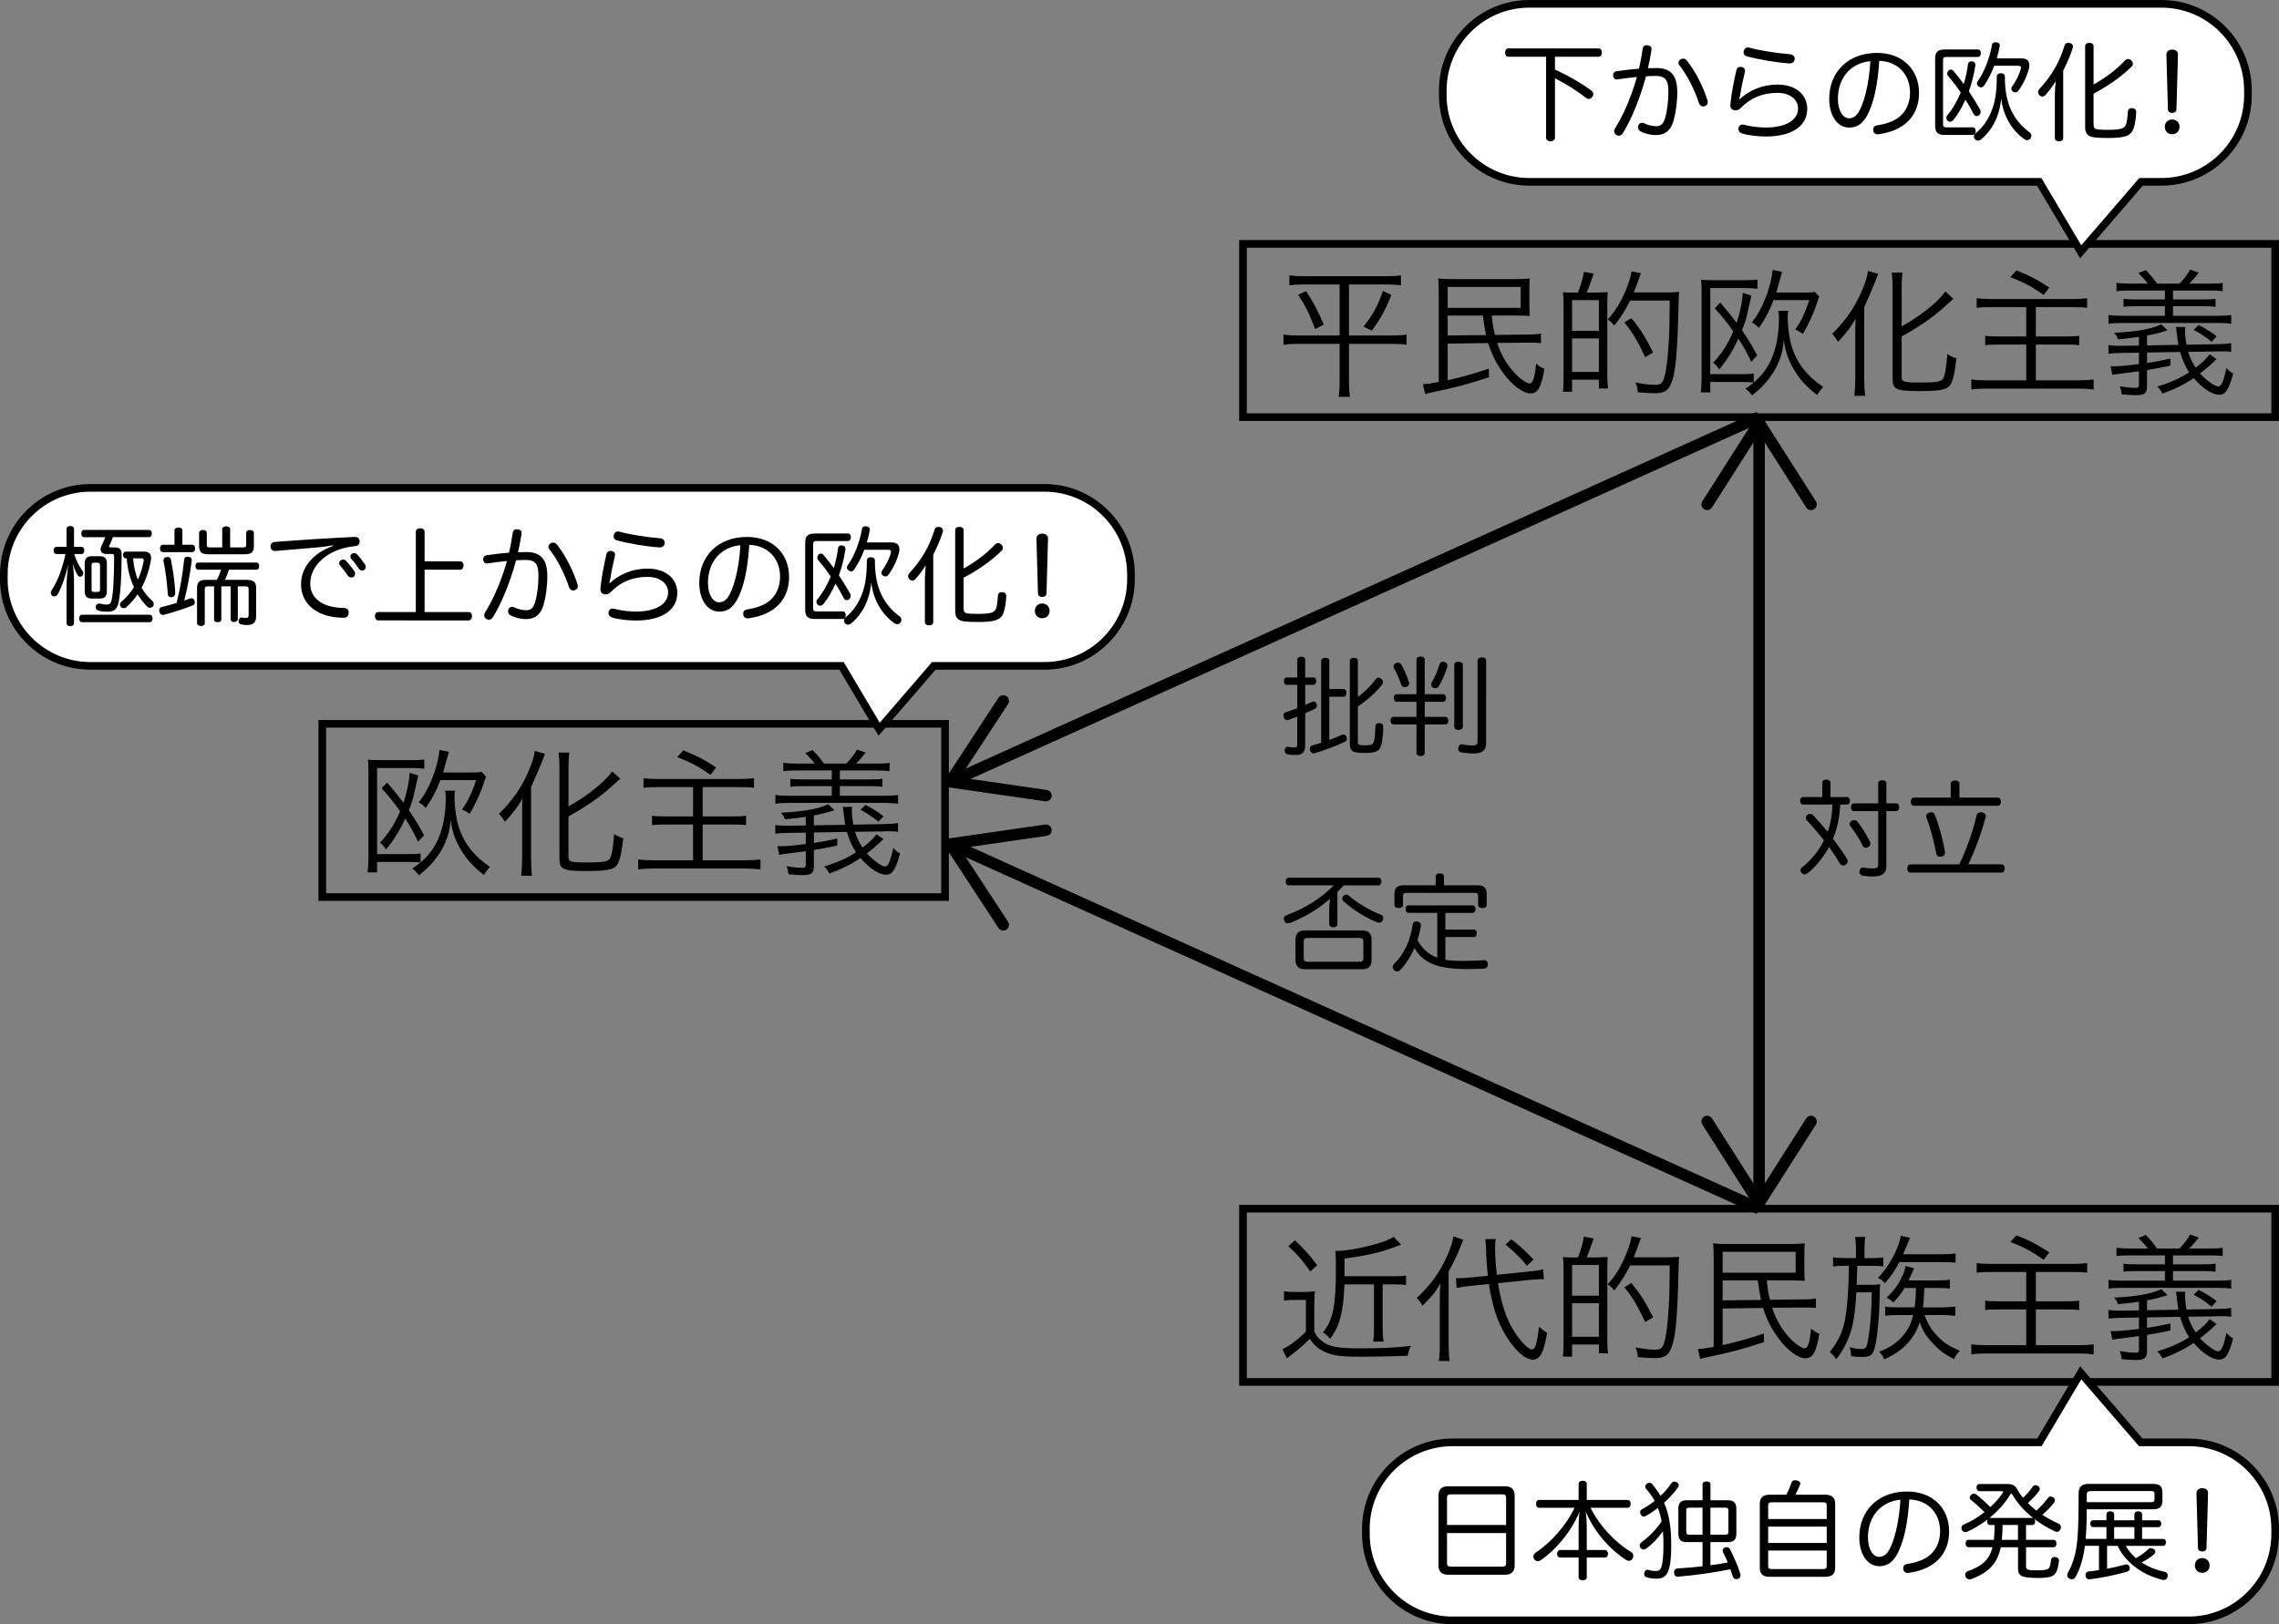 <?xml version="1.0" encoding="utf-8"?>
<!-- Generator: Adobe Illustrator 16.0.3, SVG Export Plug-In . SVG Version: 6.00 Build 0)  -->
<!DOCTYPE svg PUBLIC "-//W3C//DTD SVG 1.1//EN" "http://www.w3.org/Graphics/SVG/1.1/DTD/svg11.dtd">
<svg version="1.1" id="レイヤー_1" xmlns="http://www.w3.org/2000/svg" xmlns:xlink="http://www.w3.org/1999/xlink" x="0px"
	 y="0px" width="149.126px" height="106.311px" viewBox="0 0 149.126 106.311" enable-background="new 0 0 149.126 106.311"
	 xml:space="preserve">
<rect x="0" y="0" width="149.126" height="106.311" fill="#808080" stroke="none"/>
<g>
	<path d="M27.519,56.452c-0.233-0.026-0.423-0.036-0.756-0.036h-2.089v0.685h-0.621c0.036-0.297,0.055-0.576,0.055-0.937v-5.707
		c0-0.334-0.01-0.496-0.027-0.738c0.207,0.026,0.387,0.035,0.747,0.035h2.134c0.387,0,0.594-0.009,0.801-0.045v0.604
		c-0.243-0.027-0.504-0.045-0.792-0.045h-2.296v5.636h2.089c0.352,0,0.567-0.009,0.756-0.045V56.452z M25.331,51.222
		c0.424,0.486,0.702,0.837,1.071,1.323c0.243-0.738,0.369-1.377,0.405-1.962l0.559,0.18c-0.055,0.225-0.055,0.225-0.271,1.197
		c-0.054,0.279-0.162,0.621-0.342,1.071c0.387,0.567,0.648,0.99,0.999,1.647l-0.396,0.414c-0.262-0.567-0.531-1.044-0.838-1.513
		c-0.351,0.766-0.72,1.359-1.251,2.017c-0.136-0.207-0.243-0.323-0.396-0.44c0.585-0.64,0.945-1.207,1.314-2.053
		c-0.423-0.604-0.675-0.909-1.215-1.513L25.331,51.222z M29.778,51.753c-0.026,0.135-0.036,0.234-0.036,0.396
		c0,0.684,0.117,1.521,0.298,2.053c0.342,1.025,0.999,1.854,2.025,2.538c-0.145,0.153-0.279,0.333-0.396,0.531
		c-0.738-0.576-1.143-1.026-1.539-1.701c-0.369-0.64-0.549-1.171-0.64-1.927c-0.071,0.811-0.233,1.332-0.576,1.953
		c-0.378,0.657-0.846,1.188-1.503,1.693c-0.162-0.217-0.279-0.334-0.433-0.433c0.819-0.549,1.342-1.144,1.675-1.891
		c0.342-0.756,0.513-1.675,0.513-2.746c0-0.171-0.009-0.333-0.035-0.468H29.778z M30.778,50.564c0.342,0,0.531-0.009,0.738-0.045
		l0.288,0.315c-0.045,0.107-0.091,0.233-0.153,0.432c-0.189,0.604-0.559,1.404-0.918,2.008c-0.189-0.145-0.288-0.198-0.495-0.288
		c0.423-0.621,0.639-1.08,0.918-1.927h-2.341c-0.279,0.738-0.531,1.206-0.954,1.818c-0.153-0.162-0.262-0.252-0.459-0.359
		c0.369-0.478,0.63-0.937,0.9-1.63c0.233-0.576,0.432-1.377,0.449-1.801l0.622,0.117c-0.036,0.108-0.036,0.108-0.262,0.937
		c-0.036,0.153-0.072,0.27-0.117,0.423H30.778z"/>
	<path d="M34.165,53.373c0-0.504,0-0.621,0.019-1.098c-0.271,0.495-0.612,0.945-1.144,1.512c-0.099-0.171-0.261-0.387-0.387-0.521
		c0.945-0.928,1.575-1.873,2.034-3.034c0.189-0.478,0.261-0.729,0.307-1.08l0.666,0.188c-0.036,0.091-0.036,0.091-0.189,0.505
		c-0.081,0.207-0.387,0.927-0.72,1.674v4.718c0,0.351,0.018,0.72,0.054,1.089h-0.702c0.036-0.359,0.063-0.702,0.063-1.116V53.373z
		 M37.199,56.092c0,0.315,0.135,0.36,1.18,0.36c1.026,0,1.368-0.054,1.503-0.216c0.145-0.198,0.234-0.675,0.307-1.647
		c0.216,0.144,0.405,0.225,0.594,0.279c-0.107,0.99-0.234,1.503-0.423,1.765c-0.226,0.297-0.666,0.378-2.017,0.378
		c-1.504,0-1.737-0.108-1.737-0.811v-5.969c0-0.396-0.027-0.747-0.055-0.973h0.702c-0.035,0.243-0.054,0.576-0.054,0.973v2.548
		c0.612-0.342,1.071-0.648,1.575-1.035c0.621-0.486,0.981-0.838,1.288-1.252l0.521,0.478c-0.126,0.108-0.126,0.108-0.549,0.495
		c-0.783,0.711-1.62,1.297-2.836,1.972V56.092z"/>
	<path d="M43.054,51.519c-0.486,0-0.729,0.01-0.945,0.045v-0.63c0.261,0.036,0.521,0.054,0.945,0.054h5.338
		c0.405,0,0.685-0.018,0.945-0.054v0.63c-0.252-0.035-0.477-0.045-0.945-0.045h-2.412v1.918h1.963c0.404,0,0.657-0.009,0.873-0.045
		v0.621c-0.252-0.036-0.441-0.045-0.873-0.045h-1.963v2.341h2.809c0.396,0,0.702-0.019,0.973-0.055v0.657
		c-0.343-0.045-0.604-0.063-0.973-0.063h-6.041c-0.378,0-0.684,0.018-0.99,0.063v-0.657c0.271,0.036,0.559,0.055,0.981,0.055h2.611
		v-2.341h-1.783c-0.423,0-0.666,0.009-0.9,0.045v-0.621c0.226,0.036,0.441,0.045,0.874,0.045h1.81v-1.918H43.054z M44.71,49.115
		c0.954,0.387,1.27,0.549,2.151,1.116l-0.369,0.486c-0.783-0.549-1.26-0.811-2.179-1.161L44.71,49.115z"/>
	<path d="M57.813,54.922c-0.055,0.045-0.072,0.054-0.252,0.234c-0.234,0.216-0.522,0.459-0.838,0.702
		c0.388,0.432,0.973,0.855,1.188,0.855c0.207,0,0.333-0.288,0.55-1.216c0.144,0.18,0.252,0.271,0.432,0.369
		c-0.288,1.063-0.504,1.387-0.918,1.387c-0.45,0-1.081-0.414-1.666-1.09c-0.603,0.405-1.17,0.693-2.043,1.018
		c-0.091-0.189-0.181-0.315-0.343-0.468c0.873-0.262,1.477-0.531,2.089-0.928c-0.243-0.369-0.441-0.811-0.594-1.332l-2.161,0.036
		v0.684c0.549-0.081,0.811-0.126,1.53-0.288v0.459c-0.639,0.136-1.044,0.217-1.53,0.288v1.035c0,0.486-0.153,0.612-0.729,0.612
		c-0.233,0-0.521-0.018-0.927-0.054c-0.036-0.252-0.063-0.378-0.135-0.531c0.432,0.072,0.765,0.108,1.062,0.108
		c0.145,0,0.198-0.045,0.198-0.181v-0.909c-0.369,0.055-0.369,0.055-1.089,0.145c-0.162,0.018-0.324,0.036-0.478,0.063
		c-0.063,0.01-0.09,0.01-0.171,0.036l-0.117-0.576c0.108,0.009,0.153,0.009,0.216,0.009c0.324,0,0.847-0.045,1.639-0.144v-0.747
		l-1.17,0.018c-0.36,0-0.55,0.019-0.819,0.054l-0.009-0.566c0.243,0.026,0.45,0.045,0.647,0.045c0.027,0,0.081,0,0.181,0l1.17-0.019
		v-0.566c-0.468,0.071-0.666,0.09-1.368,0.162c-0.081-0.217-0.117-0.271-0.261-0.433c1.377-0.063,2.358-0.225,2.988-0.504
		c0.019-0.009,0.027-0.009,0.108-0.045l0.405,0.387c-0.495,0.162-0.811,0.243-1.342,0.342v0.648l2.053-0.036
		c-0.045-0.27-0.072-0.504-0.108-0.783c-0.018-0.188-0.036-0.306-0.054-0.387h0.612c-0.009,0.054-0.019,0.18-0.019,0.243
		c0,0.233,0.046,0.639,0.1,0.918l1.944-0.036c0.567-0.009,0.738-0.026,0.973-0.072l0.009,0.576c-0.18-0.026-0.271-0.035-0.595-0.035
		c-0.116,0-0.261,0-0.378,0.009l-1.846,0.026c0.136,0.424,0.271,0.702,0.495,1.036c0.441-0.334,0.738-0.631,0.91-0.874
		L57.813,54.922z M53.311,49.979c-0.162-0.216-0.342-0.414-0.621-0.693l0.486-0.189c0.324,0.334,0.459,0.496,0.738,0.883h1.468
		c0.314-0.333,0.504-0.576,0.693-0.918l0.566,0.197c-0.207,0.271-0.396,0.495-0.63,0.721h1.278c0.486,0,0.721-0.009,0.918-0.054
		v0.549c-0.27-0.036-0.504-0.045-0.918-0.045h-2.332v0.585h1.927c0.441,0,0.648-0.009,0.855-0.045v0.531
		c-0.225-0.036-0.45-0.045-0.855-0.045h-1.927v0.63h2.872c0.441,0,0.702-0.018,0.937-0.054v0.576
		c-0.234-0.036-0.495-0.055-0.937-0.055h-6.148c-0.441,0-0.711,0.019-0.945,0.055v-0.576c0.243,0.036,0.504,0.054,0.945,0.054h2.746
		v-0.63h-1.846c-0.414,0-0.648,0.009-0.864,0.045V50.97c0.207,0.036,0.44,0.045,0.864,0.045h1.846V50.43h-2.242
		c-0.396,0-0.666,0.009-0.928,0.045v-0.549c0.234,0.035,0.486,0.054,0.928,0.054H53.311z M56.633,52.689
		c0.468,0.233,0.811,0.45,1.18,0.738l-0.333,0.359c-0.279-0.242-0.685-0.521-1.171-0.783L56.633,52.689z"/>
</g>
<rect x="21.089" y="47.377" fill="none" stroke="#000000" stroke-width="0.5" stroke-miterlimit="10" width="40.75" height="11.339"/>
<g>
	<path d="M85.316,18.619c-0.396,0-0.666,0.018-0.945,0.054v-0.648c0.261,0.036,0.54,0.054,0.954,0.054h5.393
		c0.414,0,0.685-0.018,0.954-0.054v0.648c-0.278-0.036-0.549-0.054-0.945-0.054H88.27v3.34h2.8c0.44,0,0.729-0.018,0.963-0.063
		v0.675c-0.234-0.045-0.513-0.063-0.981-0.063H88.27v2.485c0,0.333,0.018,0.666,0.063,0.981h-0.738
		c0.045-0.324,0.063-0.639,0.063-0.981v-2.485h-2.683c-0.459,0-0.748,0.018-0.99,0.063v-0.675c0.252,0.045,0.521,0.063,0.98,0.063
		h2.692v-3.34H85.316z M85.46,19.051c0.505,0.765,0.774,1.288,1.162,2.197l-0.567,0.288c-0.36-0.963-0.621-1.495-1.107-2.242
		L85.46,19.051z M91.042,19.303c-0.387,0.99-0.666,1.495-1.278,2.341l-0.54-0.27c0.621-0.783,0.9-1.296,1.27-2.332L91.042,19.303z"
		/>
	<path d="M97.616,20.654c0.055,0.558,0.081,0.765,0.207,1.27l2.053-0.027c0.522,0,0.729-0.018,0.954-0.063v0.621
		c-0.333-0.027-0.333-0.027-0.945-0.027l-1.917,0.018c0.243,0.756,0.621,1.414,1.144,1.972c0.351,0.378,0.792,0.684,0.98,0.684
		c0.207,0,0.343-0.396,0.424-1.296c0.225,0.189,0.306,0.234,0.54,0.342c-0.198,1.197-0.433,1.602-0.909,1.602
		c-0.495,0-1.225-0.549-1.81-1.368c-0.441-0.612-0.729-1.188-0.964-1.927l-2.646,0.036v2.395c0.945-0.207,1.711-0.423,2.691-0.756
		l0.019,0.558c-1.387,0.459-2.151,0.666-3.683,0.981c-0.216,0.045-0.396,0.09-0.495,0.126l-0.152-0.648
		c0.233-0.009,0.549-0.054,1.035-0.144V19.24c0-0.441-0.009-0.675-0.036-1.017c0.288,0.036,0.567,0.045,1.054,0.045h4.006
		c0.396,0,0.657-0.009,0.937-0.045c-0.027,0.18-0.027,0.315-0.027,0.72v1.071c0,0.333,0.009,0.504,0.027,0.666
		c-0.271-0.018-0.531-0.027-0.892-0.027H97.616z M94.727,20.149h4.78v-1.368h-4.78V20.149z M94.727,20.654v1.305l2.512-0.027
		c-0.09-0.432-0.144-0.756-0.207-1.278H94.727z"/>
	<path d="M103.255,19.15c0.197-0.504,0.306-0.882,0.387-1.359l0.64,0.117c-0.172,0.513-0.288,0.847-0.46,1.243h0.586
		c0.495-0.018,0.756-0.027,0.792-0.027c-0.019,0.234-0.027,0.468-0.027,0.792v4.583c0,0.405,0.019,0.711,0.045,0.927h-0.594v-0.576
		h-1.756v0.792h-0.603c0.035-0.234,0.045-0.567,0.045-1.098v-4.564c0-0.423-0.01-0.63-0.036-0.855
		c0.126,0.018,0.387,0.027,0.54,0.027h0.261H103.255z M102.867,21.653h1.756v-2.007h-1.756V21.653z M102.867,24.345h1.756v-2.196
		h-1.756V24.345z M106.667,19.672c-0.307,0.621-0.567,1.036-1.036,1.639c-0.116-0.153-0.278-0.306-0.432-0.405
		c0.549-0.585,0.99-1.35,1.323-2.269c0.126-0.342,0.216-0.675,0.234-0.874l0.621,0.117c-0.027,0.054-0.063,0.153-0.126,0.342
		c-0.126,0.36-0.207,0.567-0.343,0.918h2.179c0.36,0,0.612-0.009,0.793-0.036c-0.027,0.162-0.027,0.234-0.036,0.567
		c-0.081,3.565-0.198,4.771-0.522,5.492c-0.18,0.414-0.468,0.576-0.999,0.576c-0.333,0-0.576-0.018-1.152-0.063
		c-0.019-0.261-0.054-0.414-0.153-0.639c0.549,0.108,0.954,0.153,1.278,0.153c0.333,0,0.459-0.081,0.567-0.369
		c0.153-0.414,0.27-1.278,0.333-2.484c0.045-0.72,0.054-1.341,0.063-2.665H106.667z M107.657,23.381
		c-0.505-1.08-0.847-1.647-1.369-2.277l0.46-0.279c0.566,0.684,0.945,1.278,1.422,2.242L107.657,23.381z"/>
	<path d="M114.754,25.038c-0.233-0.027-0.423-0.036-0.756-0.036h-2.089v0.684h-0.621c0.036-0.297,0.055-0.576,0.055-0.936v-5.708
		c0-0.333-0.01-0.496-0.027-0.738c0.207,0.027,0.387,0.036,0.747,0.036h2.134c0.387,0,0.594-0.009,0.801-0.045v0.604
		c-0.243-0.027-0.504-0.045-0.792-0.045h-2.296v5.636h2.089c0.352,0,0.567-0.009,0.756-0.045V25.038z M112.566,19.808
		c0.424,0.486,0.702,0.837,1.071,1.323c0.243-0.738,0.369-1.377,0.405-1.962l0.559,0.18c-0.055,0.225-0.055,0.225-0.271,1.198
		c-0.054,0.279-0.162,0.621-0.342,1.071c0.387,0.567,0.648,0.99,0.999,1.647l-0.396,0.414c-0.262-0.567-0.531-1.044-0.838-1.513
		c-0.351,0.766-0.72,1.359-1.251,2.017c-0.135-0.207-0.243-0.324-0.396-0.441c0.585-0.639,0.945-1.207,1.314-2.053
		c-0.423-0.603-0.675-0.909-1.215-1.512L112.566,19.808z M117.014,20.339c-0.026,0.135-0.035,0.234-0.035,0.396
		c0,0.684,0.116,1.521,0.297,2.053c0.342,1.026,0.999,1.854,2.025,2.539c-0.145,0.153-0.279,0.333-0.396,0.531
		c-0.738-0.576-1.143-1.026-1.539-1.702c-0.369-0.639-0.549-1.17-0.64-1.927c-0.071,0.811-0.233,1.333-0.576,1.954
		c-0.378,0.657-0.846,1.188-1.503,1.693c-0.162-0.216-0.279-0.333-0.433-0.432c0.819-0.549,1.342-1.144,1.675-1.891
		c0.342-0.756,0.514-1.675,0.514-2.746c0-0.171-0.01-0.333-0.036-0.468H117.014z M118.014,19.15c0.342,0,0.531-0.009,0.738-0.045
		l0.288,0.315c-0.046,0.108-0.091,0.234-0.153,0.432c-0.189,0.603-0.559,1.404-0.918,2.008c-0.189-0.145-0.288-0.198-0.495-0.288
		c0.423-0.622,0.639-1.081,0.918-1.927h-2.341c-0.279,0.738-0.531,1.206-0.954,1.818c-0.153-0.162-0.262-0.252-0.459-0.36
		c0.369-0.477,0.63-0.937,0.899-1.629c0.234-0.576,0.433-1.377,0.45-1.801l0.622,0.117c-0.036,0.108-0.036,0.108-0.262,0.936
		c-0.036,0.153-0.072,0.27-0.117,0.423H118.014z"/>
	<path d="M121.4,21.959c0-0.504,0-0.621,0.019-1.098c-0.271,0.495-0.612,0.945-1.144,1.512c-0.099-0.171-0.261-0.387-0.387-0.522
		c0.945-0.927,1.575-1.873,2.034-3.034c0.189-0.478,0.261-0.729,0.306-1.081l0.667,0.189c-0.036,0.09-0.036,0.09-0.189,0.504
		c-0.081,0.207-0.387,0.927-0.72,1.674v4.717c0,0.351,0.018,0.72,0.054,1.089h-0.702c0.036-0.36,0.063-0.702,0.063-1.116V21.959z
		 M124.435,24.678c0,0.315,0.135,0.36,1.18,0.36c1.026,0,1.368-0.054,1.503-0.216c0.145-0.198,0.234-0.675,0.307-1.647
		c0.216,0.144,0.405,0.225,0.594,0.279c-0.107,0.99-0.234,1.503-0.423,1.765c-0.226,0.297-0.666,0.378-2.017,0.378
		c-1.504,0-1.737-0.108-1.737-0.81v-5.969c0-0.396-0.027-0.748-0.055-0.973h0.702c-0.035,0.243-0.054,0.576-0.054,0.973v2.547
		c0.612-0.342,1.071-0.648,1.575-1.035c0.621-0.486,0.981-0.837,1.288-1.251l0.521,0.478c-0.126,0.108-0.126,0.108-0.549,0.495
		c-0.783,0.711-1.62,1.296-2.836,1.971V24.678z"/>
	<path d="M130.289,20.104c-0.486,0-0.729,0.009-0.945,0.045v-0.63c0.261,0.036,0.521,0.054,0.945,0.054h5.338
		c0.405,0,0.685-0.018,0.945-0.054v0.63c-0.252-0.036-0.477-0.045-0.945-0.045h-2.412v1.917h1.963c0.404,0,0.656-0.009,0.873-0.045
		v0.621c-0.252-0.036-0.441-0.045-0.873-0.045h-1.963v2.341h2.809c0.396,0,0.702-0.018,0.973-0.054v0.657
		c-0.343-0.045-0.604-0.063-0.973-0.063h-6.041c-0.378,0-0.684,0.018-0.99,0.063V24.84c0.271,0.036,0.559,0.054,0.981,0.054h2.611
		v-2.341h-1.783c-0.423,0-0.666,0.009-0.9,0.045v-0.621c0.226,0.036,0.441,0.045,0.874,0.045h1.81v-1.917H130.289z M131.945,17.701
		c0.954,0.387,1.27,0.549,2.151,1.117l-0.369,0.486c-0.783-0.549-1.26-0.81-2.179-1.161L131.945,17.701z"/>
	<path d="M145.047,23.508c-0.055,0.045-0.072,0.054-0.252,0.234c-0.234,0.216-0.522,0.459-0.838,0.702
		c0.388,0.432,0.973,0.855,1.188,0.855c0.207,0,0.333-0.288,0.55-1.215c0.144,0.18,0.252,0.27,0.432,0.369
		c-0.288,1.062-0.504,1.386-0.918,1.386c-0.45,0-1.081-0.414-1.666-1.089c-0.603,0.405-1.17,0.693-2.043,1.017
		c-0.091-0.189-0.181-0.315-0.343-0.468c0.873-0.261,1.477-0.531,2.089-0.927c-0.243-0.369-0.441-0.811-0.594-1.333l-2.161,0.036
		v0.684c0.549-0.081,0.811-0.126,1.53-0.288v0.459c-0.639,0.135-1.044,0.216-1.53,0.288v1.035c0,0.486-0.153,0.612-0.729,0.612
		c-0.233,0-0.521-0.018-0.927-0.054c-0.036-0.252-0.063-0.378-0.135-0.531c0.432,0.072,0.765,0.108,1.062,0.108
		c0.145,0,0.198-0.045,0.198-0.18V24.3c-0.369,0.054-0.369,0.054-1.089,0.144c-0.162,0.018-0.324,0.036-0.478,0.063
		c-0.063,0.009-0.09,0.009-0.171,0.036l-0.117-0.576c0.108,0.009,0.153,0.009,0.216,0.009c0.324,0,0.847-0.045,1.639-0.144v-0.747
		l-1.17,0.018c-0.36,0-0.55,0.018-0.819,0.054l-0.009-0.567c0.243,0.027,0.45,0.045,0.647,0.045c0.027,0,0.081,0,0.181,0l1.17-0.018
		v-0.567c-0.468,0.072-0.666,0.09-1.368,0.162c-0.081-0.216-0.117-0.271-0.261-0.432c1.377-0.063,2.358-0.225,2.988-0.504
		c0.019-0.009,0.027-0.009,0.108-0.045l0.405,0.387c-0.495,0.162-0.811,0.243-1.342,0.342v0.648l2.053-0.036
		c-0.045-0.27-0.072-0.504-0.108-0.783c-0.018-0.189-0.036-0.306-0.054-0.387h0.612c-0.009,0.054-0.019,0.18-0.019,0.243
		c0,0.234,0.046,0.639,0.1,0.918l1.944-0.036c0.567-0.009,0.738-0.027,0.973-0.072l0.009,0.576c-0.18-0.027-0.271-0.036-0.595-0.036
		c-0.116,0-0.261,0-0.378,0.009l-1.846,0.027c0.136,0.423,0.271,0.702,0.495,1.036c0.441-0.333,0.738-0.63,0.91-0.874
		L145.047,23.508z M140.545,18.565c-0.162-0.216-0.342-0.414-0.621-0.693l0.486-0.189c0.324,0.333,0.459,0.496,0.738,0.882h1.468
		c0.314-0.333,0.504-0.576,0.693-0.918l0.566,0.198c-0.207,0.271-0.396,0.495-0.63,0.72h1.278c0.486,0,0.721-0.009,0.918-0.054
		v0.549c-0.27-0.036-0.504-0.045-0.918-0.045h-2.332v0.585h1.927c0.441,0,0.648-0.009,0.855-0.045v0.531
		c-0.225-0.036-0.45-0.045-0.855-0.045h-1.927v0.63h2.872c0.441,0,0.702-0.018,0.937-0.054v0.576
		c-0.234-0.036-0.495-0.054-0.937-0.054h-6.148c-0.441,0-0.711,0.018-0.945,0.054v-0.576c0.243,0.036,0.504,0.054,0.945,0.054h2.746
		v-0.63h-1.846c-0.414,0-0.648,0.009-0.864,0.045v-0.531c0.207,0.036,0.44,0.045,0.864,0.045h1.846v-0.585h-2.242
		c-0.396,0-0.666,0.009-0.928,0.045v-0.549c0.234,0.036,0.486,0.054,0.928,0.054H140.545z M143.867,21.275
		c0.468,0.234,0.811,0.45,1.18,0.738l-0.333,0.36c-0.279-0.243-0.685-0.522-1.171-0.783L143.867,21.275z"/>
</g>
<rect x="81.335" y="15.963" fill="none" stroke="#000000" stroke-width="0.5" stroke-miterlimit="10" width="67.541" height="11.339"/>
<g>
	<path d="M84.02,84.518c0.226,0.037,0.36,0.046,0.703,0.046h0.639c0.271,0,0.459-0.009,0.685-0.046
		c-0.036,0.279-0.045,0.523-0.045,0.955v1.674c0.135,0.307,0.306,0.505,0.639,0.73c0.414,0.278,0.999,0.377,2.296,0.377
		c1.539,0,2.629-0.054,3.385-0.17c-0.126,0.297-0.162,0.387-0.207,0.656c-0.954,0.036-2.125,0.063-3.142,0.063
		c-1.396,0-1.99-0.108-2.584-0.478c-0.252-0.162-0.459-0.369-0.685-0.693c-0.404,0.405-0.711,0.676-1.17,1.018
		c-0.162,0.126-0.189,0.145-0.324,0.262l-0.297-0.613c0.188-0.071,0.216-0.09,0.351-0.17c0.352-0.226,0.802-0.576,1.188-0.964
		v-2.079h-0.765c-0.298,0-0.441,0.008-0.667,0.045V84.518z M84.731,81.188c0.612,0.566,0.937,0.928,1.458,1.629l-0.45,0.405
		c-0.549-0.774-0.837-1.106-1.44-1.656L84.731,81.188z M87.973,84.068c-0.063,1.782-0.307,2.728-0.937,3.564
		c-0.189-0.225-0.243-0.27-0.469-0.423c0.657-0.81,0.847-1.72,0.847-4.149c0-0.622-0.009-0.919-0.036-1.18c0.045,0,0.09,0,0.117,0
		c0.558,0,1.701-0.207,2.584-0.469c0.594-0.171,0.864-0.288,1.107-0.459l0.495,0.514c-0.072,0.026-0.072,0.026-0.333,0.125
		c-0.91,0.361-1.999,0.613-3.367,0.783v0.9c0,0.072,0,0.09,0,0.262h3.214c0.378,0,0.585-0.01,0.811-0.045v0.621
		c-0.243-0.036-0.46-0.045-0.802-0.045h-0.729v2.845c0,0.405,0.019,0.685,0.063,0.9h-0.685c0.036-0.207,0.055-0.46,0.055-0.9v-2.845
		H87.973z"/>
	<path d="M94.214,85.131c0-0.424,0.009-0.729,0.035-1.117c-0.342,0.586-0.558,0.847-1.17,1.449
		c-0.171-0.306-0.198-0.332-0.378-0.504c0.909-0.837,1.548-1.729,2.025-2.826c0.189-0.441,0.333-0.883,0.387-1.207l0.631,0.226
		c-0.081,0.198-0.081,0.198-0.207,0.522c-0.181,0.477-0.478,1.07-0.747,1.548v4.79c0,0.423,0.018,0.747,0.063,1.07H94.15
		c0.045-0.306,0.063-0.594,0.063-1.098V85.131z M98.021,83.987c0.234,1.449,0.567,2.421,1.135,3.276
		c0.414,0.621,0.864,1.063,1.089,1.063c0.108,0,0.181-0.08,0.252-0.297c0.081-0.252,0.145-0.657,0.207-1.188
		c0.226,0.198,0.36,0.298,0.531,0.388c-0.207,1.287-0.459,1.764-0.937,1.764c-0.621,0-1.521-0.963-2.133-2.268
		c-0.334-0.73-0.576-1.604-0.738-2.684l-1.225,0.126c-0.378,0.036-0.621,0.072-0.892,0.136l-0.036-0.648
		c0.108,0.009,0.145,0.009,0.181,0.009c0.171,0,0.477-0.019,0.729-0.045l1.171-0.117c-0.063-0.576-0.1-1.116-0.108-1.575
		c-0.009-0.387-0.026-0.64-0.063-0.819l0.693-0.009c-0.036,0.171-0.046,0.332-0.046,0.594c0,0.54,0.027,1,0.117,1.746l2.116-0.216
		c0.513-0.054,0.693-0.081,0.909-0.144l0.054,0.648c-0.054,0-0.072,0-0.099,0h-0.117c-0.117,0-0.433,0.018-0.685,0.045
		L98.021,83.987z M98.895,81.115c0.576,0.45,0.883,0.729,1.45,1.323l-0.433,0.414c-0.369-0.478-0.837-0.937-1.404-1.396
		L98.895,81.115z"/>
	<path d="M103.255,82.304c0.197-0.505,0.306-0.882,0.387-1.359l0.64,0.116c-0.172,0.514-0.288,0.848-0.46,1.243h0.586
		c0.495-0.019,0.756-0.027,0.792-0.027c-0.019,0.234-0.027,0.468-0.027,0.792v4.583c0,0.405,0.019,0.711,0.045,0.927h-0.594v-0.576
		h-1.756v0.793h-0.603c0.035-0.234,0.045-0.567,0.045-1.099v-4.564c0-0.423-0.01-0.63-0.036-0.855
		c0.126,0.019,0.387,0.027,0.54,0.027h0.261H103.255z M102.867,84.807h1.756v-2.008h-1.756V84.807z M102.867,87.498h1.756v-2.196
		h-1.756V87.498z M106.667,82.826c-0.307,0.621-0.567,1.035-1.036,1.639c-0.116-0.154-0.278-0.307-0.432-0.406
		c0.549-0.584,0.99-1.35,1.323-2.268c0.126-0.343,0.216-0.676,0.234-0.874l0.621,0.117c-0.027,0.054-0.063,0.153-0.126,0.343
		c-0.126,0.359-0.207,0.566-0.343,0.918h2.179c0.36,0,0.612-0.01,0.793-0.036c-0.027,0.162-0.027,0.233-0.036,0.567
		c-0.081,3.564-0.198,4.771-0.522,5.491c-0.18,0.414-0.468,0.576-0.999,0.576c-0.333,0-0.576-0.019-1.152-0.063
		c-0.019-0.261-0.054-0.414-0.153-0.639c0.549,0.107,0.954,0.152,1.278,0.152c0.333,0,0.459-0.08,0.567-0.369
		c0.153-0.414,0.27-1.277,0.333-2.484c0.045-0.72,0.054-1.341,0.063-2.664H106.667z M107.657,86.535
		c-0.505-1.08-0.847-1.648-1.369-2.277l0.46-0.279c0.566,0.684,0.945,1.277,1.422,2.241L107.657,86.535z"/>
	<path d="M115.609,83.807c0.055,0.559,0.081,0.766,0.207,1.27l2.053-0.027c0.522,0,0.729-0.018,0.954-0.063v0.621
		c-0.333-0.027-0.333-0.027-0.945-0.027l-1.917,0.019c0.243,0.757,0.621,1.413,1.144,1.972c0.351,0.378,0.792,0.684,0.98,0.684
		c0.207,0,0.343-0.396,0.424-1.296c0.225,0.188,0.306,0.233,0.54,0.343c-0.198,1.197-0.433,1.602-0.909,1.602
		c-0.495,0-1.225-0.549-1.81-1.368c-0.441-0.612-0.729-1.188-0.964-1.927l-2.646,0.036v2.395c0.945-0.207,1.711-0.423,2.691-0.756
		l0.019,0.558c-1.387,0.459-2.151,0.666-3.683,0.982c-0.216,0.045-0.396,0.09-0.495,0.125l-0.152-0.648
		c0.233-0.008,0.549-0.053,1.035-0.144v-5.762c0-0.44-0.009-0.675-0.036-1.017c0.288,0.035,0.567,0.045,1.054,0.045h4.006
		c0.396,0,0.657-0.01,0.937-0.045c-0.027,0.18-0.027,0.314-0.027,0.72v1.071c0,0.333,0.009,0.504,0.027,0.666
		c-0.271-0.018-0.531-0.027-0.892-0.027H115.609z M112.72,83.303h4.78v-1.368h-4.78V83.303z M112.72,83.807v1.306l2.512-0.026
		c-0.09-0.433-0.144-0.757-0.207-1.279H112.72z"/>
	<path d="M121.445,81.791c0-0.334-0.018-0.559-0.054-0.828h0.666c-0.045,0.26-0.054,0.485-0.054,0.828v0.558h0.45
		c0.297,0,0.522-0.009,0.783-0.045v0.585c-0.234-0.027-0.423-0.036-0.783-0.036h-0.928c0,0.145,0,0.253,0,0.324
		c-0.009,0.306-0.009,0.306-0.035,0.919h0.909c0.288,0,0.45-0.01,0.63-0.037c-0.018,0.145-0.018,0.181-0.036,0.964
		c-0.018,1.071-0.135,2.35-0.27,2.979c-0.153,0.703-0.288,0.82-0.955,0.82c-0.152,0-0.359-0.019-0.639-0.055
		c-0.019-0.243-0.036-0.387-0.09-0.585c0.288,0.081,0.513,0.116,0.729,0.116c0.343,0,0.388-0.08,0.505-0.791
		c0.126-0.838,0.197-1.855,0.207-2.918h-1.009c-0.072,1.107-0.117,1.54-0.252,2.152c-0.18,0.792-0.531,1.549-1.063,2.224
		c-0.171-0.243-0.252-0.333-0.423-0.468c0.702-0.883,0.963-1.576,1.107-2.881c0.081-0.766,0.126-1.54,0.144-2.765h-0.278
		c-0.343,0-0.531,0.009-0.757,0.046v-0.604c0.243,0.035,0.459,0.054,0.783,0.054h0.711V81.791z M124.281,82.609
		c-0.278,0.541-0.513,0.883-0.945,1.387c-0.107-0.152-0.233-0.243-0.45-0.352c0.604-0.639,1.09-1.439,1.36-2.241
		c0.045-0.135,0.09-0.288,0.099-0.343c0.018-0.116,0.018-0.116,0.027-0.17l0.611,0.125c-0.09,0.207-0.09,0.226-0.135,0.334
		c-0.135,0.333-0.162,0.404-0.324,0.747h2.521c0.423,0,0.702-0.019,0.918-0.054v0.603c-0.261-0.026-0.531-0.036-0.9-0.036H124.281z
		 M124.624,84.303c-0.234,0.387-0.414,0.611-0.738,0.953c-0.126-0.135-0.234-0.207-0.441-0.314c0.513-0.495,0.783-0.864,1.044-1.44
		c0.108-0.243,0.162-0.423,0.198-0.64l0.559,0.153c-0.045,0.099-0.162,0.36-0.271,0.612c-0.026,0.072-0.045,0.1-0.081,0.18h1.98
		c0.343,0,0.495-0.009,0.712-0.054v0.595c-0.226-0.037-0.396-0.045-0.729-0.045h-0.937c-0.036,0.873-0.045,0.918-0.09,1.27h1.306
		c0.342,0,0.576-0.019,0.81-0.055v0.612c-0.261-0.036-0.477-0.054-0.81-0.054h-1.207c0.243,0.611,0.424,0.918,0.783,1.314
		c0.424,0.459,0.819,0.72,1.521,1.025c-0.18,0.189-0.261,0.307-0.369,0.55c-0.711-0.369-1.179-0.747-1.638-1.323
		c-0.307-0.379-0.45-0.64-0.612-1.099c-0.162,0.504-0.343,0.837-0.631,1.197c-0.423,0.522-0.918,0.882-1.683,1.233
		c-0.091-0.207-0.181-0.342-0.343-0.495c0.774-0.279,1.359-0.72,1.783-1.333c0.216-0.314,0.351-0.647,0.449-1.07h-1.008
		c-0.36,0-0.576,0.009-0.828,0.045v-0.595c0.225,0.036,0.432,0.046,0.837,0.046h1.09c0.063-0.441,0.081-0.658,0.09-1.27H124.624z"/>
	<path d="M130.289,83.258c-0.486,0-0.729,0.01-0.945,0.045v-0.63c0.261,0.036,0.521,0.054,0.945,0.054h5.338
		c0.405,0,0.685-0.018,0.945-0.054v0.63c-0.252-0.035-0.477-0.045-0.945-0.045h-2.412v1.918h1.963c0.404,0,0.656-0.01,0.873-0.045
		v0.621c-0.252-0.036-0.441-0.045-0.873-0.045h-1.963v2.34h2.809c0.396,0,0.702-0.018,0.973-0.054v0.657
		c-0.343-0.045-0.604-0.063-0.973-0.063h-6.041c-0.378,0-0.684,0.018-0.99,0.063v-0.657c0.271,0.036,0.559,0.054,0.981,0.054h2.611
		v-2.34h-1.783c-0.423,0-0.666,0.009-0.9,0.045v-0.621c0.226,0.035,0.441,0.045,0.874,0.045h1.81v-1.918H130.289z M131.945,80.854
		c0.954,0.388,1.27,0.55,2.151,1.117l-0.369,0.486c-0.783-0.549-1.26-0.811-2.179-1.162L131.945,80.854z"/>
	<path d="M145.047,86.661c-0.055,0.045-0.072,0.054-0.252,0.233c-0.234,0.217-0.522,0.459-0.838,0.703
		c0.388,0.432,0.973,0.855,1.188,0.855c0.207,0,0.333-0.289,0.55-1.216c0.144,0.18,0.252,0.271,0.432,0.369
		c-0.288,1.062-0.504,1.386-0.918,1.386c-0.45,0-1.081-0.414-1.666-1.089c-0.603,0.405-1.17,0.693-2.043,1.017
		c-0.091-0.188-0.181-0.314-0.343-0.467c0.873-0.262,1.477-0.531,2.089-0.928c-0.243-0.369-0.441-0.811-0.594-1.332l-2.161,0.035
		v0.685c0.549-0.081,0.811-0.126,1.53-0.288v0.459c-0.639,0.135-1.044,0.217-1.53,0.288v1.035c0,0.486-0.153,0.612-0.729,0.612
		c-0.233,0-0.521-0.018-0.927-0.054c-0.036-0.253-0.063-0.378-0.135-0.531c0.432,0.071,0.765,0.108,1.062,0.108
		c0.145,0,0.198-0.045,0.198-0.181v-0.909c-0.369,0.055-0.369,0.055-1.089,0.145c-0.162,0.018-0.324,0.035-0.478,0.063
		c-0.063,0.01-0.09,0.01-0.171,0.036l-0.117-0.576c0.108,0.009,0.153,0.009,0.216,0.009c0.324,0,0.847-0.045,1.639-0.145v-0.746
		l-1.17,0.018c-0.36,0-0.55,0.018-0.819,0.054l-0.009-0.567c0.243,0.027,0.45,0.045,0.647,0.045c0.027,0,0.081,0,0.181,0l1.17-0.018
		v-0.566c-0.468,0.071-0.666,0.09-1.368,0.162c-0.081-0.217-0.117-0.271-0.261-0.433c1.377-0.063,2.358-0.226,2.988-0.505
		c0.019-0.008,0.027-0.008,0.108-0.045l0.405,0.388c-0.495,0.162-0.811,0.243-1.342,0.342v0.648l2.053-0.036
		c-0.045-0.27-0.072-0.504-0.108-0.783c-0.018-0.189-0.036-0.307-0.054-0.387h0.612c-0.009,0.054-0.019,0.18-0.019,0.242
		c0,0.234,0.046,0.64,0.1,0.919l1.944-0.036c0.567-0.01,0.738-0.027,0.973-0.072l0.009,0.576c-0.18-0.027-0.271-0.035-0.595-0.035
		c-0.116,0-0.261,0-0.378,0.008l-1.846,0.027c0.136,0.424,0.271,0.702,0.495,1.035c0.441-0.333,0.738-0.63,0.91-0.873
		L145.047,86.661z M140.545,81.719c-0.162-0.217-0.342-0.414-0.621-0.693l0.486-0.189c0.324,0.334,0.459,0.496,0.738,0.883h1.468
		c0.314-0.334,0.504-0.576,0.693-0.918l0.566,0.197c-0.207,0.271-0.396,0.495-0.63,0.721h1.278c0.486,0,0.721-0.01,0.918-0.055
		v0.549c-0.27-0.035-0.504-0.045-0.918-0.045h-2.332v0.586h1.927c0.441,0,0.648-0.01,0.855-0.045v0.531
		c-0.225-0.036-0.45-0.045-0.855-0.045h-1.927v0.63h2.872c0.441,0,0.702-0.019,0.937-0.054v0.576
		c-0.234-0.037-0.495-0.055-0.937-0.055h-6.148c-0.441,0-0.711,0.018-0.945,0.055v-0.576c0.243,0.035,0.504,0.054,0.945,0.054h2.746
		v-0.63h-1.846c-0.414,0-0.648,0.009-0.864,0.045v-0.531c0.207,0.035,0.44,0.045,0.864,0.045h1.846v-0.586h-2.242
		c-0.396,0-0.666,0.01-0.928,0.045v-0.549c0.234,0.036,0.486,0.055,0.928,0.055H140.545z M143.867,84.428
		c0.468,0.234,0.811,0.451,1.18,0.738l-0.333,0.36c-0.279-0.243-0.685-0.522-1.171-0.783L143.867,84.428z"/>
</g>
<rect x="81.335" y="79.114" fill="none" stroke="#000000" stroke-width="0.5" stroke-miterlimit="10" width="67.541" height="11.339"/>
<g>
	<path d="M117.991,52.66c-0.133,0-0.203-0.098-0.203-0.238c0-0.147,0.07-0.252,0.203-0.252h1.248v-0.945
		c0-0.133,0.111-0.196,0.266-0.196c0.16,0,0.273,0.063,0.273,0.196v0.945h1.078c0.125,0,0.195,0.098,0.195,0.245
		s-0.07,0.245-0.195,0.245h-0.441c-0.035,0.764-0.176,1.534-0.477,2.241c0.344,0.448,0.666,0.896,0.918,1.31
		c0.035,0.056,0.049,0.105,0.049,0.154c0,0.091-0.049,0.168-0.119,0.224c-0.049,0.042-0.111,0.063-0.168,0.063
		c-0.084,0-0.168-0.042-0.23-0.133c-0.184-0.322-0.436-0.7-0.701-1.079c-0.049,0.084-0.098,0.168-0.146,0.246
		c-0.365,0.581-0.771,1.078-1.227,1.442c-0.084,0.063-0.16,0.105-0.238,0.105c-0.063,0-0.125-0.028-0.174-0.084
		c-0.057-0.056-0.084-0.126-0.084-0.189s0.027-0.126,0.098-0.182c0.496-0.406,0.91-0.861,1.24-1.415
		c0.068-0.119,0.139-0.245,0.195-0.364c-0.35-0.441-0.764-0.925-1.121-1.303c-0.049-0.049-0.07-0.105-0.07-0.161
		c0-0.07,0.029-0.133,0.1-0.196c0.049-0.042,0.117-0.07,0.188-0.07c0.064,0,0.127,0.021,0.176,0.07
		c0.314,0.336,0.65,0.714,0.967,1.107c0.209-0.567,0.301-1.184,0.314-1.786H117.991z M121.325,53.676
		c0.084,0,0.162,0.035,0.211,0.098c0.314,0.392,0.623,0.903,0.826,1.324c0.021,0.042,0.027,0.084,0.027,0.119
		c0,0.091-0.049,0.175-0.146,0.231c-0.049,0.028-0.098,0.042-0.146,0.042c-0.092,0-0.176-0.049-0.225-0.154
		c-0.182-0.385-0.484-0.875-0.791-1.261c-0.035-0.042-0.049-0.091-0.049-0.14c0-0.077,0.041-0.154,0.125-0.21
		C121.214,53.69,121.269,53.676,121.325,53.676z M124.071,52.583c0.125,0,0.203,0.105,0.203,0.252c0,0.147-0.078,0.252-0.203,0.252
		h-0.637v3.614c0,0.456-0.26,0.666-0.883,0.666c-0.268,0-0.525-0.021-0.693-0.063c-0.119-0.028-0.184-0.105-0.184-0.231
		c0-0.028,0-0.056,0.008-0.091c0.035-0.14,0.119-0.203,0.225-0.203c0.021,0,0.035,0,0.055,0.007
		c0.154,0.042,0.338,0.056,0.525,0.056c0.33,0,0.414-0.056,0.414-0.273v-3.481h-1.582c-0.135,0-0.203-0.105-0.203-0.245
		c0-0.154,0.068-0.259,0.203-0.259h1.582v-1.316c0-0.133,0.105-0.196,0.266-0.196c0.162,0,0.268,0.063,0.268,0.196v1.316H124.071z"
		/>
	<path d="M130.974,56.575c0.133,0,0.203,0.126,0.203,0.273c0,0.147-0.07,0.266-0.203,0.266h-5.969c-0.125,0-0.203-0.119-0.203-0.266
		c0-0.147,0.078-0.273,0.203-0.273h3.201c0.504-1.029,0.91-2.227,1.135-3.222c0.035-0.126,0.141-0.189,0.266-0.189
		c0.035,0,0.07,0.007,0.105,0.014c0.146,0.035,0.232,0.133,0.232,0.252c0,0.028-0.008,0.056-0.016,0.077
		c-0.266,0.98-0.672,2.115-1.135,3.067H130.974z M130.735,52.205c0.125,0,0.195,0.126,0.195,0.266s-0.07,0.266-0.195,0.266h-5.506
		c-0.125,0-0.195-0.119-0.195-0.266c0-0.14,0.07-0.266,0.195-0.266h2.416v-0.911c0-0.133,0.127-0.21,0.287-0.21
		c0.168,0,0.281,0.077,0.281,0.21v0.911H130.735z M126.372,53.165c0.104,0,0.189,0.056,0.23,0.161
		c0.295,0.735,0.512,1.583,0.666,2.409c0.006,0.021,0.006,0.049,0.006,0.07c0,0.133-0.09,0.231-0.238,0.266
		c-0.027,0.007-0.063,0.007-0.09,0.007c-0.119,0-0.217-0.063-0.246-0.21c-0.154-0.812-0.377-1.66-0.637-2.346
		c-0.014-0.035-0.021-0.07-0.021-0.105c0-0.105,0.07-0.189,0.189-0.224C126.28,53.171,126.329,53.165,126.372,53.165z"/>
</g>
<g>
	<path d="M84.328,57.952c-0.126,0-0.196-0.105-0.196-0.252c0-0.14,0.07-0.252,0.196-0.252h5.876c0.119,0,0.189,0.105,0.189,0.252
		c0,0.147-0.07,0.252-0.189,0.252H87.92c-0.098,0.119-0.203,0.224-0.315,0.335c-0.027,0.035-0.063,0.063-0.091,0.099v2.101
		c0,0.127-0.112,0.211-0.273,0.211s-0.266-0.084-0.266-0.211v-0.84c0-0.26,0.021-0.539,0.049-0.813
		c-0.791,0.687-1.66,1.197-2.592,1.568c-0.063,0.021-0.118,0.035-0.168,0.035c-0.104,0-0.182-0.063-0.23-0.182
		c-0.021-0.049-0.028-0.092-0.028-0.126c0-0.099,0.056-0.183,0.175-0.224c1.184-0.441,2.241-1.079,3.096-1.955H84.328z M89.132,60.9
		c0.42,0,0.616,0.195,0.616,0.609v1.323c0,0.421-0.196,0.609-0.616,0.609h-3.74c-0.42,0-0.623-0.21-0.623-0.609v-1.31
		c0-0.406,0.196-0.623,0.623-0.623H89.132z M88.908,62.952c0.231,0,0.302-0.056,0.302-0.238v-1.085c0-0.189-0.07-0.238-0.302-0.238
		h-3.299c-0.224,0-0.301,0.049-0.301,0.245v1.071c0,0.189,0.07,0.245,0.301,0.245H88.908z M88.095,58.554
		c0.057,0,0.112,0.021,0.161,0.07c0.603,0.525,1.422,0.98,2.102,1.247c0.104,0.035,0.154,0.119,0.154,0.217
		c0,0.042-0.007,0.084-0.028,0.133c-0.042,0.105-0.126,0.176-0.238,0.176c-0.035,0-0.077-0.008-0.119-0.021
		c-0.735-0.287-1.59-0.826-2.199-1.373c-0.069-0.056-0.098-0.119-0.098-0.182c0-0.063,0.028-0.127,0.091-0.183
		C87.976,58.582,88.033,58.554,88.095,58.554z"/>
	<path d="M92.169,59.752c-0.127,0-0.197-0.112-0.197-0.252c0-0.141,0.07-0.238,0.197-0.238h4.188c0.125,0,0.195,0.098,0.195,0.238
		c0,0.14-0.07,0.252-0.195,0.252h-1.779v1.092h1.871c0.117,0,0.188,0.105,0.188,0.238c0,0.141-0.07,0.252-0.188,0.252h-1.871v1.485
		c0.314,0.056,0.715,0.077,1.156,0.077c0.428,0,0.889-0.021,1.365-0.049c0.008,0,0.008,0,0.014,0c0.168,0,0.238,0.104,0.238,0.266
		c0,0.007,0,0.014,0,0.021c0,0.16-0.098,0.259-0.252,0.266c-0.385,0.021-0.742,0.028-1.072,0.028c-0.559,0-1.043-0.028-1.484-0.105
		c-0.902-0.147-1.596-0.56-1.988-1.274c-0.232,0.539-0.547,1.037-0.932,1.443c-0.049,0.055-0.119,0.09-0.196,0.09
		c-0.063,0-0.133-0.021-0.195-0.076c-0.063-0.063-0.099-0.141-0.099-0.217c0-0.063,0.028-0.127,0.07-0.183
		c0.694-0.651,1.106-1.61,1.239-2.612c0.021-0.119,0.105-0.182,0.232-0.182c0.027,0,0.055,0,0.084,0.006
		c0.139,0.028,0.223,0.119,0.223,0.238c0,0.014,0,0.035-0.006,0.049c-0.049,0.315-0.127,0.624-0.225,0.918
		c0.273,0.539,0.723,0.953,1.297,1.156v-2.928H92.169z M96.679,57.944c0.406,0,0.602,0.161,0.602,0.567v0.722
		c0,0.14-0.111,0.203-0.273,0.203c-0.16,0-0.287-0.063-0.287-0.203v-0.596c0-0.147-0.063-0.196-0.217-0.196h-4.482
		c-0.146,0-0.217,0.049-0.217,0.196v0.596c0,0.14-0.125,0.203-0.287,0.203c-0.154,0-0.273-0.063-0.273-0.203v-0.722
		c0-0.406,0.196-0.567,0.603-0.567h2.094v-0.553c0-0.147,0.098-0.224,0.273-0.224c0.182,0,0.271,0.077,0.271,0.224v0.553H96.679z"/>
</g>
<g>
	<path d="M85.931,44.344c0.126,0,0.196,0.098,0.196,0.238c0,0.14-0.07,0.245-0.196,0.245h-0.525v1.316
		c0.161-0.07,0.309-0.14,0.448-0.203c0.035-0.014,0.063-0.021,0.099-0.021c0.077,0,0.154,0.042,0.188,0.14
		c0.021,0.035,0.028,0.084,0.028,0.126c0,0.084-0.035,0.168-0.133,0.21c-0.203,0.098-0.413,0.203-0.631,0.294v2.122
		c0,0.42-0.195,0.609-0.623,0.609c-0.196,0-0.371-0.014-0.504-0.042c-0.134-0.028-0.218-0.105-0.218-0.238
		c0-0.021,0-0.042,0.008-0.063c0.021-0.133,0.091-0.196,0.195-0.196c0.021,0,0.042,0,0.07,0.007
		c0.098,0.021,0.245,0.035,0.357,0.035c0.146,0,0.196-0.021,0.196-0.21v-1.807c-0.203,0.077-0.399,0.147-0.589,0.217
		c-0.021,0.007-0.049,0.007-0.069,0.007c-0.105,0-0.189-0.063-0.231-0.189c-0.007-0.042-0.014-0.084-0.014-0.119
		c0-0.098,0.042-0.168,0.133-0.196c0.238-0.084,0.504-0.175,0.771-0.273v-1.527h-0.68c-0.126,0-0.196-0.105-0.196-0.245
		c0-0.14,0.07-0.238,0.196-0.238h0.68v-1.156c0-0.133,0.098-0.203,0.259-0.203c0.168,0,0.259,0.07,0.259,0.203v1.156H85.931z
		 M86.982,48.435c0.294-0.105,0.574-0.224,0.826-0.343c0.035-0.014,0.07-0.021,0.099-0.021c0.091,0,0.161,0.056,0.203,0.161
		c0.014,0.042,0.021,0.077,0.021,0.119c0,0.091-0.049,0.168-0.146,0.21c-0.574,0.273-1.31,0.539-1.94,0.735
		c-0.035,0.007-0.063,0.014-0.091,0.014c-0.119,0-0.203-0.07-0.231-0.21c-0.007-0.028-0.014-0.056-0.014-0.084
		c0-0.112,0.056-0.196,0.168-0.224c0.182-0.049,0.378-0.112,0.574-0.175v-5.358c0-0.133,0.105-0.203,0.273-0.203
		s0.259,0.07,0.259,0.203v1.842h0.932c0.119,0,0.189,0.105,0.189,0.245c0,0.154-0.07,0.259-0.189,0.259h-0.932V48.435z
		 M88.852,48.554c0,0.175,0.028,0.231,0.441,0.231c0.469,0,0.553-0.056,0.616-0.273c0.056-0.196,0.084-0.595,0.084-0.938
		c0-0.161,0.098-0.245,0.245-0.245c0.007,0,0.014,0,0.021,0c0.16,0.007,0.252,0.084,0.252,0.259c0,0.525-0.07,1.022-0.161,1.261
		c-0.105,0.315-0.329,0.434-1.079,0.434c-0.805,0-0.945-0.133-0.945-0.609v-5.421c0-0.126,0.105-0.196,0.259-0.196
		c0.161,0,0.267,0.07,0.267,0.196v2.367c0.435-0.315,0.854-0.735,1.155-1.148c0.05-0.07,0.119-0.112,0.203-0.112
		c0.057,0,0.112,0.021,0.168,0.07c0.077,0.063,0.119,0.14,0.119,0.217c0,0.056-0.021,0.112-0.063,0.168
		c-0.399,0.504-0.96,1.008-1.583,1.429V48.554z"/>
	<path d="M93.226,49.282c0,0.133-0.105,0.203-0.266,0.203c-0.154,0-0.273-0.07-0.273-0.203v-1.863h-1.5
		c-0.126,0-0.195-0.105-0.195-0.245c0-0.147,0.069-0.252,0.195-0.252h1.5v-0.987h-1.289c-0.126,0-0.196-0.112-0.196-0.252
		c0-0.147,0.07-0.245,0.196-0.245h1.289v-2.262c0-0.133,0.119-0.203,0.273-0.203c0.16,0,0.266,0.07,0.266,0.203v2.262h1.197
		c0.127,0,0.197,0.098,0.197,0.245c0,0.14-0.07,0.252-0.197,0.252h-1.197v0.987h1.346c0.125,0,0.195,0.105,0.195,0.252
		c0,0.14-0.07,0.245-0.195,0.245h-1.346V49.282z M91.489,43.371c0.077,0,0.146,0.042,0.196,0.112
		c0.189,0.322,0.378,0.763,0.503,1.142c0.008,0.035,0.014,0.07,0.014,0.105c0,0.098-0.055,0.182-0.16,0.231
		c-0.043,0.014-0.084,0.021-0.127,0.021c-0.09,0-0.167-0.042-0.216-0.147c-0.119-0.364-0.309-0.792-0.49-1.114
		c-0.014-0.035-0.021-0.07-0.021-0.105c0-0.084,0.05-0.161,0.147-0.21C91.39,43.385,91.44,43.371,91.489,43.371z M94.71,43.574
		c0,0.028-0.006,0.056-0.006,0.084c-0.133,0.399-0.322,0.869-0.555,1.261c-0.055,0.084-0.139,0.126-0.223,0.126
		c-0.043,0-0.092-0.007-0.135-0.028c-0.098-0.042-0.139-0.119-0.139-0.21c0-0.042,0.006-0.084,0.027-0.126
		c0.225-0.378,0.406-0.812,0.518-1.211c0.035-0.105,0.119-0.161,0.225-0.161c0.035,0,0.07,0.007,0.113,0.021
		C94.655,43.371,94.71,43.455,94.71,43.574z M95.72,47.58c0,0.126-0.127,0.196-0.287,0.196c-0.154,0-0.273-0.07-0.273-0.203v-4.062
		c0-0.126,0.119-0.196,0.273-0.196c0.16,0,0.287,0.07,0.287,0.196V47.58z M97.245,48.645c0,0.455-0.252,0.672-0.818,0.672
		c-0.301,0-0.561-0.028-0.807-0.07c-0.125-0.021-0.203-0.112-0.203-0.245c0-0.021,0-0.042,0.008-0.063
		c0.021-0.14,0.105-0.224,0.225-0.224c0.02,0,0.041,0,0.063,0.007c0.211,0.049,0.449,0.07,0.609,0.07
		c0.314,0,0.363-0.049,0.363-0.28v-5.273c0-0.14,0.127-0.21,0.287-0.21c0.17,0,0.273,0.07,0.273,0.21V48.645z"/>
</g>
<g>
	<g>
		
			<line fill="none" stroke="#000000" stroke-width="0.75" stroke-miterlimit="10" x1="115.105" y1="27.302" x2="62.661" y2="50.955"/>
		<g>
			<path d="M65.854,45.566c0.173,0.113,0.222,0.346,0.107,0.52l-3.144,4.799l5.678,0.82c0.206,0.029,0.349,0.22,0.318,0.424
				c-0.029,0.205-0.222,0.348-0.425,0.318l-6.262-0.904c-0.126-0.019-0.235-0.1-0.288-0.217s-0.042-0.253,0.028-0.359l3.467-5.292
				c0.041-0.062,0.097-0.108,0.159-0.136C65.606,45.487,65.742,45.494,65.854,45.566z"/>
		</g>
	</g>
</g>
<g>
	<g>
		
			<line fill="none" stroke="#000000" stroke-width="0.75" stroke-miterlimit="10" x1="115.105" y1="79.112" x2="62.661" y2="55.459"/>
		<g>
			<path d="M68.813,54.285c0.03,0.204-0.112,0.395-0.318,0.424l-5.678,0.82l3.144,4.799c0.114,0.174,0.065,0.406-0.107,0.52
				s-0.407,0.063-0.52-0.108l-3.467-5.292c-0.07-0.106-0.081-0.242-0.028-0.359s0.162-0.198,0.288-0.217l6.262-0.904
				c0.073-0.011,0.145,0.001,0.207,0.029C68.709,54.047,68.794,54.153,68.813,54.285z"/>
		</g>
	</g>
</g>
<path fill="none" stroke="#000000" stroke-width="0.75" stroke-miterlimit="10" d="M115.105,27.302"/>
<g>
	<g>
		
			<line fill="none" stroke="#000000" stroke-width="0.75" stroke-miterlimit="10" x1="115.105" y1="28.203" x2="115.105" y2="78.215"/>
		<g>
			<path d="M111.506,33.33c0.174,0.111,0.406,0.059,0.518-0.116l3.082-4.839l3.082,4.839c0.111,0.175,0.344,0.228,0.518,0.116
				c0.175-0.111,0.225-0.346,0.115-0.52l-3.398-5.335c-0.068-0.108-0.188-0.174-0.316-0.174s-0.248,0.065-0.316,0.174l-3.398,5.335
				c-0.039,0.063-0.059,0.133-0.059,0.202C111.332,33.137,111.394,33.258,111.506,33.33z"/>
		</g>
		<g>
			<path d="M111.506,73.088c0.174-0.111,0.406-0.059,0.518,0.116l3.082,4.839l3.082-4.839c0.111-0.175,0.344-0.228,0.518-0.116
				c0.175,0.111,0.225,0.346,0.115,0.52l-3.398,5.335c-0.068,0.108-0.188,0.174-0.316,0.174s-0.248-0.065-0.316-0.174l-3.398-5.335
				c-0.039-0.063-0.059-0.133-0.059-0.202C111.332,73.281,111.394,73.16,111.506,73.088z"/>
		</g>
	</g>
</g>
<path fill="#FFFFFF" stroke="#000000" stroke-width="0.5" stroke-miterlimit="10" d="M143.207,94.408h-3.129l-3.927-4.553
	l-2.703,4.553H95.045c-3.131,0-5.669,2.538-5.669,5.669v0.314c0,3.131,2.538,5.669,5.669,5.669h48.162
	c3.131,0,5.669-2.538,5.669-5.669v-0.314C148.876,96.946,146.338,94.408,143.207,94.408z"/>
<g>
	<path d="M99.112,102.436c0,0.448-0.217,0.637-0.651,0.637h-3.684c-0.435,0-0.651-0.188-0.651-0.637v-4.51
		c0-0.456,0.217-0.645,0.651-0.645h3.684c0.435,0,0.651,0.188,0.651,0.645V102.436z M98.552,99.816v-1.793
		c0-0.161-0.084-0.211-0.237-0.211h-3.391c-0.153,0-0.238,0.05-0.238,0.211v1.793H98.552z M94.686,102.33
		c0,0.162,0.085,0.211,0.238,0.211h3.391c0.153,0,0.237-0.049,0.237-0.211v-1.988h-3.866V102.33z"/>
	<path d="M100.705,98.688c-0.126,0-0.195-0.112-0.195-0.259c0-0.141,0.069-0.252,0.195-0.252h2.592v-1.044
		c0-0.14,0.105-0.21,0.267-0.21c0.168,0,0.266,0.07,0.266,0.21v1.044h2.676c0.126,0,0.196,0.104,0.196,0.252
		c0,0.14-0.07,0.259-0.196,0.259h-2.431c0.581,1.17,1.611,2.276,2.654,2.893c0.105,0.063,0.147,0.168,0.147,0.267
		c0,0.063-0.021,0.125-0.049,0.175c-0.063,0.091-0.154,0.14-0.245,0.14c-0.063,0-0.126-0.021-0.189-0.063
		c-0.994-0.645-2.052-1.771-2.634-3.166c0.05,0.322,0.07,0.707,0.07,1.022v1.499h1.19c0.126,0,0.196,0.111,0.196,0.245
		c0,0.147-0.07,0.245-0.196,0.245h-1.19v1.289c0,0.133-0.098,0.203-0.266,0.203c-0.161,0-0.267-0.07-0.267-0.203v-1.289h-1.205
		c-0.126,0-0.203-0.098-0.203-0.245c0-0.134,0.077-0.245,0.203-0.245h1.205v-1.492c0-0.308,0.014-0.693,0.063-1.021
		c-0.561,1.352-1.59,2.527-2.521,3.165c-0.07,0.049-0.147,0.077-0.218,0.077c-0.084,0-0.161-0.042-0.224-0.119
		c-0.042-0.057-0.063-0.119-0.063-0.182c0-0.092,0.05-0.183,0.141-0.246c0.924-0.609,1.975-1.715,2.557-2.948H100.705z"/>
	<path d="M108.483,98.703c-0.245,0.188-0.505,0.363-0.764,0.511c-0.057,0.035-0.105,0.049-0.161,0.049
		c-0.077,0-0.147-0.042-0.189-0.126c-0.035-0.057-0.049-0.105-0.049-0.154c0-0.084,0.042-0.154,0.119-0.195
		c0.28-0.147,0.561-0.337,0.833-0.547c-0.146-0.273-0.336-0.532-0.56-0.791c-0.035-0.043-0.057-0.092-0.057-0.141
		c0-0.07,0.035-0.14,0.105-0.195c0.049-0.035,0.112-0.057,0.168-0.057c0.07,0,0.14,0.027,0.182,0.077
		c0.211,0.259,0.393,0.511,0.547,0.771c0.273-0.252,0.519-0.532,0.714-0.826c0.05-0.07,0.119-0.105,0.196-0.105
		c0.057,0,0.119,0.021,0.175,0.057c0.07,0.049,0.105,0.119,0.105,0.188c0,0.049-0.014,0.099-0.049,0.14
		c-0.252,0.357-0.567,0.693-0.911,1.002c0.344,0.777,0.47,1.646,0.47,2.795c0,0.791-0.056,1.33-0.203,1.694
		c-0.133,0.337-0.364,0.483-0.784,0.483c-0.231,0-0.477-0.042-0.651-0.105c-0.084-0.027-0.133-0.111-0.133-0.209
		c0-0.035,0.007-0.07,0.021-0.113c0.035-0.104,0.105-0.16,0.196-0.16c0.028,0,0.056,0.007,0.091,0.014
		c0.119,0.042,0.287,0.07,0.428,0.07c0.217,0,0.321-0.063,0.392-0.273c0.091-0.273,0.133-0.777,0.133-1.408
		c0-0.322-0.007-0.63-0.034-0.924c-0.302,0.434-0.687,0.848-1.107,1.141c-0.049,0.035-0.111,0.057-0.168,0.057
		c-0.069,0-0.146-0.035-0.195-0.111c-0.035-0.05-0.05-0.099-0.05-0.154c0-0.078,0.035-0.147,0.112-0.203
		c0.413-0.302,0.938-0.792,1.324-1.373C108.672,99.277,108.595,98.982,108.483,98.703z M113.057,98.198
		c0.385,0,0.561,0.161,0.561,0.561v1.624c0,0.393-0.176,0.555-0.561,0.555h-1.135v1.512c0.378-0.049,0.756-0.104,1.135-0.182
		c-0.105-0.245-0.21-0.477-0.302-0.651c-0.021-0.05-0.034-0.091-0.034-0.126c0-0.098,0.063-0.168,0.16-0.203
		c0.042-0.014,0.077-0.021,0.112-0.021c0.091,0,0.154,0.043,0.203,0.127c0.231,0.434,0.539,1.141,0.673,1.59
		c0.014,0.049,0.021,0.098,0.021,0.14c0,0.112-0.063,0.183-0.146,0.21c-0.05,0.021-0.099,0.027-0.134,0.027
		c-0.111,0-0.188-0.063-0.23-0.195c-0.042-0.126-0.092-0.287-0.154-0.455c-1.155,0.244-2.389,0.398-3.418,0.49
		c-0.007,0-0.021,0-0.028,0c-0.14,0-0.23-0.098-0.238-0.267c0-0.007,0-0.014,0-0.021c0-0.154,0.092-0.246,0.231-0.252
		c0.532-0.035,1.079-0.078,1.632-0.141v-1.582h-1.022c-0.393,0-0.561-0.162-0.561-0.555v-1.624c0-0.399,0.168-0.561,0.561-0.561
		h1.022v-1.036c0-0.133,0.105-0.196,0.26-0.196c0.161,0,0.259,0.063,0.259,0.196v1.036H113.057z M111.403,98.682h-0.868
		c-0.133,0-0.196,0.042-0.196,0.189v1.4c0,0.141,0.063,0.182,0.196,0.182h0.868V98.682z M112.902,100.453
		c0.133,0,0.196-0.041,0.196-0.182v-1.4c0-0.147-0.063-0.189-0.196-0.189h-0.98v1.771H112.902z"/>
	<path d="M119.44,97.834c0.42,0,0.644,0.182,0.644,0.596v4.188c0,0.414-0.224,0.589-0.644,0.589h-3.643
		c-0.427,0-0.645-0.175-0.645-0.589V98.43c0-0.414,0.218-0.596,0.645-0.596h1.093c0.119-0.23,0.231-0.477,0.336-0.791
		c0.028-0.105,0.112-0.154,0.231-0.154c0.042,0,0.084,0.007,0.126,0.014c0.126,0.028,0.217,0.098,0.217,0.196
		c0,0.035-0.007,0.063-0.021,0.099c-0.099,0.238-0.189,0.447-0.302,0.637H119.44z M119.531,99.424v-0.889
		c0-0.154-0.07-0.203-0.225-0.203h-3.375c-0.161,0-0.231,0.049-0.231,0.203v0.889H119.531z M119.531,100.992v-1.07H115.7v1.07
		H119.531z M115.7,102.498c0,0.154,0.07,0.203,0.231,0.203h3.375c0.154,0,0.225-0.049,0.225-0.203v-1.008H115.7V102.498z"/>
	<path d="M124.472,100.938c-0.245,0.721-0.448,1.035-0.693,1.268c-0.224,0.217-0.518,0.308-0.805,0.308
		c-0.729,0-1.311-0.708-1.311-1.884c0-1.744,1.219-3.005,3.131-3.005c1.653,0,2.746,1.079,2.746,2.619
		c0,0.987-0.428,1.737-1.156,2.199c-0.406,0.259-0.91,0.421-1.471,0.505c-0.028,0.006-0.056,0.006-0.077,0.006
		c-0.146,0-0.266-0.069-0.294-0.244c-0.007-0.021-0.007-0.049-0.007-0.07c0-0.141,0.091-0.245,0.252-0.273
		c0.512-0.07,1.051-0.244,1.4-0.504c0.441-0.329,0.764-0.896,0.764-1.632c0-1.184-0.777-2.046-2.017-2.087
		C124.871,99.207,124.717,100.188,124.472,100.938z M122.23,100.621c0,0.841,0.357,1.282,0.729,1.282
		c0.161,0,0.322-0.056,0.47-0.203c0.153-0.147,0.314-0.448,0.483-0.96c0.217-0.658,0.392-1.617,0.44-2.577
		C123.071,98.282,122.23,99.263,122.23,100.621z"/>
	<path d="M131.353,97.134c0.329,0,0.512,0.104,0.624,0.315c0.111,0.21,0.252,0.406,0.398,0.588c0.238-0.217,0.47-0.477,0.638-0.735
		c0.042-0.063,0.112-0.091,0.183-0.091c0.056,0,0.111,0.014,0.161,0.049c0.076,0.049,0.118,0.126,0.118,0.203
		c0,0.042-0.014,0.084-0.042,0.119c-0.21,0.287-0.462,0.553-0.742,0.799c0.176,0.182,0.364,0.343,0.561,0.496
		c0.309-0.279,0.574-0.574,0.764-0.84c0.042-0.057,0.104-0.084,0.168-0.084c0.056,0,0.112,0.021,0.168,0.057
		c0.07,0.049,0.112,0.119,0.112,0.195c0,0.049-0.015,0.098-0.049,0.141c-0.203,0.266-0.477,0.546-0.778,0.805
		c0.357,0.231,0.722,0.428,1.079,0.582c0.091,0.041,0.14,0.126,0.14,0.224c0,0.05-0.014,0.099-0.035,0.14
		c-0.049,0.113-0.14,0.168-0.23,0.168c-0.035,0-0.077-0.006-0.112-0.027c-0.455-0.203-0.917-0.477-1.345-0.805
		c0.021,0.034,0.035,0.09,0.035,0.153c0,0.14-0.063,0.231-0.183,0.231h-0.413v0.973h1.808c0.119,0,0.182,0.099,0.182,0.238
		c0,0.141-0.063,0.246-0.182,0.246h-1.808v1.225c0,0.238,0.07,0.287,0.708,0.287c0.448,0,0.672-0.041,0.763-0.119
		c0.084-0.063,0.134-0.279,0.161-0.553c0.021-0.141,0.099-0.203,0.245-0.203c0.015,0,0.028,0,0.042,0
		c0.141,0.014,0.238,0.105,0.238,0.238c0,0.007,0,0.021,0,0.027c-0.035,0.295-0.111,0.631-0.217,0.785
		c-0.154,0.225-0.399,0.322-1.148,0.322c-0.567,0-0.89-0.042-1.044-0.112c-0.189-0.084-0.273-0.238-0.273-0.483v-1.414h-1.127
		c-0.091,0.427-0.231,0.777-0.441,1.064c-0.329,0.447-0.826,0.777-1.499,1.021c-0.035,0.015-0.07,0.021-0.112,0.021
		c-0.104,0-0.203-0.056-0.252-0.182c-0.021-0.043-0.027-0.092-0.027-0.133c0-0.099,0.063-0.183,0.182-0.231
		c0.539-0.189,0.952-0.427,1.219-0.749c0.182-0.225,0.308-0.484,0.385-0.813h-1.568c-0.119,0-0.189-0.105-0.189-0.246
		c0-0.14,0.07-0.238,0.189-0.238h1.66c0.034-0.322,0.049-0.65,0.049-0.973h-0.302c-0.119,0-0.182-0.092-0.182-0.231
		c0-0.049,0.007-0.099,0.028-0.133c-0.421,0.321-0.876,0.595-1.331,0.806c-0.042,0.021-0.091,0.027-0.133,0.027
		c-0.099,0-0.183-0.056-0.225-0.16c-0.021-0.043-0.027-0.084-0.027-0.127c0-0.091,0.056-0.175,0.153-0.21
		c0.47-0.196,0.938-0.483,1.359-0.813c-0.309-0.302-0.609-0.581-0.896-0.806c-0.05-0.041-0.07-0.091-0.07-0.146
		c0-0.057,0.028-0.119,0.077-0.168c0.056-0.057,0.126-0.092,0.196-0.092c0.056,0,0.104,0.014,0.153,0.057
		c0.28,0.217,0.603,0.512,0.918,0.826c0.315-0.287,0.588-0.596,0.799-0.903c0.027-0.042,0.042-0.077,0.042-0.099
		c0-0.027-0.028-0.041-0.099-0.041h-1.449c-0.119,0-0.196-0.105-0.196-0.231c0-0.134,0.063-0.238,0.196-0.238H131.353z
		 M132.984,99.354c0.021,0,0.042,0,0.057,0.008c-0.532-0.42-1.016-0.939-1.366-1.534c-0.027-0.05-0.049-0.07-0.069-0.07
		c-0.021,0-0.042,0.021-0.07,0.07c-0.344,0.574-0.819,1.093-1.358,1.526c0.014,0,0.021,0,0.034,0H132.984z M131.038,99.816
		c0,0.322-0.015,0.65-0.05,0.973h1.058v-0.973H131.038z"/>
	<path d="M136.427,101.182c-0.098,0.764-0.301,1.471-0.588,1.982c-0.07,0.133-0.147,0.21-0.26,0.21
		c-0.049,0-0.104-0.015-0.168-0.049c-0.098-0.05-0.146-0.134-0.146-0.224c0-0.043,0.014-0.084,0.034-0.134
		c0.309-0.525,0.561-1.268,0.638-2.241c0.063-0.75,0.077-1.723,0.077-2.998c0-0.42,0.225-0.602,0.658-0.602h4.209
		c0.421,0,0.617,0.146,0.617,0.561v0.539c0,0.398-0.183,0.561-0.596,0.561h-4.356c0,0.707-0.021,1.344-0.07,1.939h1.359v-0.771
		h-0.876c-0.112,0-0.182-0.091-0.182-0.224c0-0.141,0.069-0.225,0.182-0.225h0.876V99.13c0-0.126,0.084-0.21,0.252-0.21
		c0.161,0,0.252,0.084,0.252,0.21v0.378h1.324V99.13c0-0.126,0.084-0.21,0.252-0.21c0.161,0,0.252,0.084,0.252,0.21v0.378h1.064
		c0.119,0,0.189,0.084,0.189,0.225c0,0.133-0.07,0.224-0.189,0.224h-1.064v0.771h1.373c0.126,0,0.188,0.077,0.188,0.217
		c0,0.141-0.063,0.238-0.188,0.238h-2.438c0.168,0.309,0.399,0.582,0.665,0.806c0.336-0.196,0.616-0.406,0.799-0.581
		c0.056-0.057,0.119-0.077,0.182-0.077c0.063,0,0.126,0.021,0.183,0.063c0.069,0.041,0.104,0.111,0.104,0.174
		c0,0.057-0.027,0.113-0.077,0.162c-0.217,0.189-0.546,0.393-0.819,0.539c0.47,0.309,1.002,0.512,1.499,0.609
		c0.14,0.027,0.21,0.119,0.21,0.238c0,0.035-0.007,0.063-0.014,0.091c-0.035,0.147-0.133,0.21-0.252,0.21
		c-0.035,0-0.07-0.007-0.105-0.014c-0.441-0.119-0.854-0.267-1.254-0.498c-0.567-0.322-1.064-0.763-1.429-1.309
		c-0.084-0.134-0.154-0.273-0.23-0.414h-0.687v1.499c0.413-0.077,0.819-0.175,1.177-0.272c0.034-0.008,0.063-0.015,0.091-0.015
		c0.104,0,0.182,0.063,0.21,0.188c0.007,0.021,0.007,0.043,0.007,0.063c0,0.119-0.063,0.203-0.203,0.238
		c-0.729,0.203-1.652,0.399-2.423,0.49c-0.007,0-0.021,0-0.028,0c-0.14,0-0.224-0.091-0.238-0.238c0-0.021,0-0.034,0-0.056
		c0-0.133,0.077-0.211,0.217-0.225c0.211-0.021,0.435-0.049,0.659-0.084v-1.59H136.427z M140.763,98.324
		c0.146,0,0.217-0.042,0.217-0.189v-0.363c0-0.147-0.084-0.176-0.225-0.176h-3.922c-0.21,0-0.287,0.057-0.287,0.231v0.497H140.763z
		 M139.663,99.956h-1.324v0.771h1.324V99.956z"/>
	<path d="M144.587,102.463c0,0.295-0.224,0.484-0.482,0.484c-0.273,0-0.483-0.189-0.483-0.484c0-0.293,0.21-0.482,0.483-0.482
		C144.363,101.98,144.587,102.17,144.587,102.463z M143.726,97.729c0-0.195,0.154-0.322,0.386-0.322
		c0.224,0,0.378,0.127,0.371,0.322l-0.099,3.586c-0.007,0.162-0.14,0.238-0.279,0.238c-0.147,0-0.28-0.076-0.28-0.238
		L143.726,97.729z"/>
</g>
<path fill="#FFFFFF" stroke="#000000" stroke-width="0.5" stroke-miterlimit="10" d="M68.336,31.932H5.919
	c-3.131,0-5.669,2.538-5.669,5.669v0.314c0,3.131,2.538,5.669,5.669,5.669h49.146l2.462,4.146l3.576-4.146h7.233
	c3.131,0,5.669-2.538,5.669-5.669v-0.314C74.005,34.47,71.467,31.932,68.336,31.932z"/>
<g>
	<path d="M5.333,35.796c0.119,0,0.183,0.099,0.183,0.238c0,0.133-0.063,0.231-0.183,0.231H4.857
		c0.141,0.448,0.309,0.784,0.525,1.071c0.042,0.063,0.07,0.126,0.07,0.182c0,0.057-0.021,0.105-0.056,0.154
		c-0.042,0.049-0.099,0.077-0.154,0.077c-0.057,0-0.119-0.028-0.154-0.091c-0.14-0.217-0.224-0.441-0.329-0.792
		c0.049,0.322,0.084,0.854,0.084,1.149v2.767c0,0.126-0.091,0.203-0.245,0.203s-0.245-0.077-0.245-0.203v-2.438
		c0-0.287,0.049-0.89,0.105-1.408c-0.126,0.645-0.399,1.464-0.693,1.982c-0.042,0.077-0.127,0.119-0.211,0.119
		c-0.049,0-0.091-0.015-0.133-0.042c-0.063-0.049-0.098-0.112-0.098-0.189c0-0.056,0.021-0.112,0.056-0.175
		c0.393-0.567,0.735-1.527,0.903-2.367H3.702c-0.126,0-0.196-0.099-0.196-0.231c0-0.14,0.07-0.238,0.196-0.238h0.651v-1.162
		c0-0.134,0.091-0.203,0.245-0.203s0.245,0.069,0.245,0.203v1.162H5.333z M5.375,40.727c-0.126,0-0.196-0.104-0.196-0.252
		c0-0.14,0.07-0.238,0.196-0.238h4.412c0.126,0,0.196,0.091,0.196,0.238s-0.07,0.252-0.196,0.252H5.375z M5.516,35.159
		c-0.127,0-0.196-0.092-0.196-0.238c0-0.147,0.069-0.238,0.196-0.238h4.223c0.126,0,0.196,0.091,0.196,0.238
		c0,0.14-0.07,0.238-0.196,0.238H7.385c-0.069,0.203-0.161,0.413-0.224,0.546c-0.014,0.028-0.021,0.049-0.021,0.063
		c0,0.042,0.035,0.063,0.105,0.063h0.267c0.329,0,0.448,0.14,0.448,0.483c-0.008,1.652-0.085,2.619-0.218,3.18
		c-0.091,0.385-0.287,0.546-0.707,0.546c-0.217,0-0.428-0.021-0.596-0.069c-0.112-0.028-0.175-0.126-0.175-0.231
		c0-0.028,0-0.049,0.007-0.077c0.028-0.098,0.112-0.161,0.217-0.161c0.028,0,0.05,0,0.077,0.007
		c0.112,0.028,0.273,0.063,0.406,0.063c0.168,0,0.273-0.049,0.322-0.252c0.119-0.505,0.168-1.479,0.175-2.872
		c0-0.154-0.034-0.188-0.16-0.188H6.945c-0.245,0-0.364-0.141-0.364-0.309c0-0.063,0.014-0.126,0.049-0.189
		c0.07-0.146,0.182-0.392,0.259-0.602H5.516z M6.994,38.682c0,0.364-0.147,0.497-0.483,0.497H6.02c-0.336,0-0.477-0.14-0.477-0.504
		V36.91c0-0.372,0.141-0.505,0.477-0.505h0.49c0.336,0,0.483,0.126,0.483,0.497V38.682z M5.992,38.576
		c0,0.134,0.049,0.169,0.154,0.169h0.231c0.111,0,0.168-0.035,0.168-0.169v-1.582c0-0.127-0.057-0.161-0.168-0.161H6.146
		c-0.105,0-0.154,0.034-0.154,0.161V38.576z M8.24,36.546c-0.126,0-0.188-0.105-0.188-0.225c0-0.133,0.063-0.217,0.188-0.217h1.177
		c0.329,0,0.47,0.146,0.47,0.42c0,0.056-0.007,0.112-0.021,0.183c-0.119,0.658-0.322,1.246-0.603,1.765
		c0.183,0.315,0.414,0.603,0.708,0.861c0.063,0.056,0.091,0.126,0.091,0.203c0,0.063-0.021,0.119-0.063,0.168
		c-0.05,0.049-0.119,0.077-0.189,0.077c-0.063,0-0.119-0.021-0.161-0.063c-0.252-0.245-0.462-0.524-0.645-0.819
		c-0.217,0.322-0.462,0.603-0.735,0.841c-0.049,0.049-0.112,0.07-0.175,0.07c-0.07,0-0.141-0.028-0.189-0.092
		c-0.042-0.042-0.056-0.091-0.056-0.14c0-0.077,0.035-0.147,0.104-0.203c0.322-0.267,0.596-0.588,0.813-0.945
		c-0.28-0.589-0.427-1.24-0.476-1.884H8.24z M8.709,36.546c0.035,0.476,0.14,0.952,0.308,1.4c0.189-0.406,0.315-0.826,0.386-1.232
		c0-0.015,0-0.028,0-0.042c0-0.092-0.049-0.126-0.161-0.126H8.709z"/>
	<path d="M12.439,39.172c0.035-0.007,0.069-0.014,0.098-0.014c0.091,0,0.161,0.056,0.189,0.161c0.014,0.042,0.021,0.077,0.021,0.111
		c0,0.099-0.056,0.169-0.154,0.203c-0.546,0.218-1.33,0.47-1.855,0.603c-0.028,0.007-0.056,0.015-0.077,0.015
		c-0.098,0-0.196-0.063-0.231-0.211c-0.014-0.027-0.014-0.056-0.014-0.084c0-0.126,0.077-0.21,0.182-0.23
		c0.28-0.063,0.624-0.154,0.953-0.26c0.238-0.89,0.392-1.835,0.497-2.822c0.007-0.14,0.091-0.203,0.217-0.203
		c0.021,0,0.035,0,0.063,0.007c0.14,0.007,0.217,0.077,0.217,0.21c0,0.015,0,0.028,0,0.05c-0.119,0.924-0.287,1.82-0.49,2.598
		C12.194,39.263,12.327,39.214,12.439,39.172z M12.572,35.656c0.126,0,0.196,0.098,0.196,0.238c0,0.146-0.07,0.245-0.196,0.245
		h-1.905c-0.133,0-0.196-0.099-0.196-0.238c0-0.147,0.063-0.245,0.196-0.245h0.75v-0.932c0-0.126,0.104-0.196,0.259-0.196
		c0.161,0,0.259,0.07,0.259,0.196v0.932H12.572z M10.975,36.454c0.111,0,0.182,0.057,0.21,0.183c0.147,0.742,0.259,1.526,0.28,2.15
		c0,0.007,0,0.014,0,0.021c0,0.154-0.077,0.267-0.225,0.28c-0.014,0-0.027,0-0.042,0c-0.119,0-0.21-0.056-0.217-0.182
		c-0.042-0.638-0.126-1.437-0.28-2.172c-0.007-0.021-0.007-0.042-0.007-0.056c0-0.112,0.07-0.196,0.21-0.217
		C10.926,36.454,10.954,36.454,10.975,36.454z M13.594,38.381c-0.133,0-0.196,0.034-0.196,0.175v2.228
		c0,0.118-0.098,0.188-0.245,0.188c-0.146,0-0.259-0.07-0.259-0.188v-2.305c0-0.385,0.168-0.525,0.588-0.525h0.7
		c0.119-0.21,0.218-0.435,0.28-0.665h-1.478c-0.126,0-0.196-0.099-0.196-0.238c0-0.133,0.07-0.231,0.196-0.231h3.782
		c0.126,0,0.196,0.099,0.196,0.231c0,0.14-0.07,0.238-0.196,0.238h-1.793c-0.063,0.23-0.147,0.455-0.259,0.665h1.456
		c0.413,0,0.589,0.147,0.589,0.525v1.87c0,0.413-0.218,0.561-0.589,0.561c-0.182,0-0.35-0.028-0.434-0.057
		c-0.077-0.027-0.126-0.098-0.126-0.196c0-0.014,0-0.034,0.007-0.056c0.021-0.119,0.098-0.182,0.182-0.182c0.007,0,0.021,0,0.028,0
		c0.091,0.014,0.196,0.027,0.266,0.027c0.141-0.007,0.176-0.042,0.176-0.21v-1.681c0-0.141-0.063-0.175-0.196-0.175h-0.512v2.143
		c0,0.119-0.126,0.189-0.252,0.189s-0.217-0.063-0.217-0.175v-2.157h-0.609v2.178c0,0.112-0.112,0.168-0.238,0.168
		s-0.238-0.056-0.238-0.168v-2.178H13.594z M15.913,35.831c0.133,0,0.196-0.035,0.196-0.168v-0.771c0-0.133,0.091-0.203,0.252-0.203
		c0.147,0,0.252,0.07,0.252,0.203v0.854c0,0.399-0.175,0.532-0.588,0.532h-2.402c-0.421,0-0.596-0.133-0.596-0.532v-0.854
		c0-0.133,0.112-0.203,0.252-0.203c0.161,0,0.252,0.07,0.252,0.203v0.771c0,0.133,0.063,0.168,0.196,0.168h0.813v-1.184
		c0-0.126,0.112-0.196,0.26-0.196c0.161,0,0.259,0.07,0.259,0.196v1.184H15.913z"/>
	<path d="M21.785,35.691c-0.343,0.069-0.645,0.104-0.875,0.126c-1.002,0.084-1.982,0.175-2.872,0.245c-0.014,0-0.021,0-0.035,0
		c-0.182,0-0.287-0.105-0.301-0.267c0-0.014,0-0.021,0-0.027c0-0.154,0.105-0.28,0.259-0.295c1.709-0.133,3.559-0.252,5.253-0.329
		c0.007,0,0.015,0,0.021,0c0.196,0,0.287,0.112,0.301,0.273c0,0.007,0,0.014,0,0.021c0,0.147-0.07,0.28-0.273,0.302
		c-0.118,0.014-0.23,0.028-0.392,0.056c-1.513,0.252-2.57,1.261-2.57,2.389c0,0.7,0.392,1.12,0.896,1.352
		c0.371,0.175,0.84,0.252,1.31,0.259c0.203,0,0.309,0.126,0.309,0.287c0,0.015,0,0.021,0,0.035
		c-0.015,0.203-0.127,0.315-0.337,0.315c-0.581,0-1.135-0.112-1.575-0.322c-0.722-0.351-1.205-0.987-1.205-1.877
		c0-1.058,0.742-2.017,2.094-2.5L21.785,35.691z M22.458,36.622c0.063,0,0.126,0.021,0.175,0.077
		c0.196,0.218,0.406,0.47,0.561,0.693c0.027,0.05,0.042,0.099,0.042,0.154c0,0.084-0.035,0.161-0.091,0.21
		c-0.042,0.028-0.092,0.042-0.147,0.042c-0.084,0-0.168-0.035-0.225-0.104c-0.146-0.225-0.343-0.477-0.524-0.687
		c-0.035-0.042-0.057-0.098-0.057-0.147c0-0.069,0.042-0.14,0.105-0.188C22.345,36.644,22.401,36.622,22.458,36.622z M23.165,36.202
		c0.07,0,0.141,0.028,0.196,0.077c0.189,0.196,0.378,0.455,0.519,0.665c0.042,0.057,0.056,0.112,0.056,0.161
		c0,0.084-0.042,0.154-0.105,0.196c-0.042,0.028-0.091,0.049-0.14,0.049c-0.077,0-0.154-0.042-0.21-0.126
		c-0.147-0.217-0.322-0.462-0.49-0.637c-0.042-0.05-0.063-0.105-0.063-0.154c0-0.077,0.035-0.147,0.099-0.189
		C23.067,36.217,23.116,36.202,23.165,36.202z"/>
	<path d="M30.668,40.062c0.141,0,0.218,0.119,0.218,0.266c0,0.147-0.077,0.28-0.218,0.28H24.75c-0.14,0-0.217-0.133-0.217-0.28
		c0-0.146,0.077-0.266,0.217-0.266h2.459v-5.253c0-0.147,0.118-0.231,0.294-0.231c0.168,0,0.28,0.084,0.28,0.231v1.933h2.332
		c0.133,0,0.217,0.112,0.217,0.267s-0.084,0.28-0.217,0.28h-2.332v2.773H30.668z"/>
	<path d="M33.55,34.886c0.021-0.183,0.126-0.245,0.267-0.245c0.021,0,0.042,0,0.063,0.007c0.161,0.014,0.253,0.098,0.253,0.238
		c0,0.021,0,0.042-0.007,0.063c-0.057,0.399-0.141,0.813-0.231,1.198c0.203-0.007,0.371-0.015,0.539-0.015
		c0.96,0,1.38,0.49,1.38,1.583c0,0.673-0.098,1.366-0.245,1.87c-0.196,0.687-0.596,0.938-1.155,0.938
		c-0.337,0-0.729-0.091-1.016-0.252c-0.099-0.056-0.154-0.154-0.154-0.259c0-0.05,0.007-0.099,0.035-0.141
		c0.042-0.098,0.126-0.154,0.224-0.154c0.057,0,0.119,0.015,0.183,0.05c0.203,0.098,0.483,0.175,0.742,0.175
		c0.294,0,0.477-0.126,0.603-0.574c0.111-0.393,0.203-1.058,0.203-1.681c0-0.777-0.203-1.037-0.861-1.037
		c-0.238,0-0.428,0.015-0.603,0.028c-0.112,0.406-0.238,0.819-0.379,1.226c-0.329,0.945-0.707,1.793-1.134,2.486
		c-0.07,0.126-0.169,0.175-0.267,0.175c-0.049,0-0.105-0.014-0.154-0.049c-0.098-0.056-0.153-0.147-0.153-0.245
		c0-0.056,0.014-0.119,0.056-0.182c0.42-0.673,0.798-1.472,1.113-2.36c0.112-0.329,0.231-0.666,0.322-1.009
		c-0.357,0.028-0.854,0.098-1.254,0.154c-0.021,0.007-0.042,0.007-0.063,0.007c-0.119,0-0.218-0.077-0.238-0.225
		c-0.007-0.014-0.007-0.035-0.007-0.056c0-0.133,0.091-0.238,0.238-0.259c0.42-0.063,1.001-0.134,1.456-0.169
		C33.411,35.747,33.488,35.313,33.55,34.886z M37.809,38.366c0,0.126-0.063,0.218-0.175,0.252c-0.042,0.021-0.092,0.028-0.134,0.028
		c-0.119,0-0.217-0.07-0.266-0.217c-0.26-0.792-0.742-1.808-1.296-2.493c-0.035-0.042-0.049-0.092-0.049-0.141
		c0-0.091,0.056-0.188,0.154-0.238c0.049-0.027,0.098-0.042,0.146-0.042c0.099,0,0.189,0.05,0.252,0.126
		c0.547,0.68,1.093,1.759,1.345,2.599C37.802,38.282,37.809,38.331,37.809,38.366z"/>
	<path d="M39.899,38.17c0.609-0.56,1.443-0.952,2.486-0.952c1.198,0,1.934,0.673,1.934,1.59c0,1.113-0.995,1.807-2.696,1.807
		c-0.582,0-1.191-0.076-1.583-0.203c-0.133-0.042-0.225-0.14-0.225-0.287c0-0.027,0-0.056,0.008-0.084
		c0.042-0.14,0.14-0.21,0.259-0.21c0.035,0,0.063,0.007,0.098,0.015c0.364,0.104,0.938,0.182,1.437,0.182
		c1.288,0,2.101-0.477,2.101-1.254c0-0.532-0.469-1.016-1.358-1.016c-0.967,0-1.766,0.351-2.36,0.96
		c-0.126,0.126-0.231,0.189-0.357,0.189c-0.035,0-0.07-0.008-0.105-0.015c-0.16-0.028-0.252-0.133-0.252-0.336
		c0-0.021,0-0.056,0.007-0.084c0.077-0.729,0.225-1.499,0.386-2.179c0.028-0.146,0.126-0.237,0.266-0.237
		c0.021,0,0.042,0,0.063,0.007c0.147,0.021,0.238,0.104,0.238,0.238c0,0.027,0,0.056-0.007,0.084
		c-0.126,0.532-0.245,1.092-0.273,1.316c-0.021,0.161-0.049,0.294-0.098,0.448L39.899,38.17z M43.219,35.235
		c0.154,0.015,0.28,0.141,0.28,0.287c0,0.015,0,0.021,0,0.035c-0.021,0.168-0.147,0.273-0.315,0.273c-0.007,0-0.021,0-0.028,0
		c-0.861-0.056-2.01-0.252-2.801-0.462c-0.134-0.035-0.203-0.147-0.203-0.267c0-0.035,0.007-0.063,0.014-0.098
		c0.035-0.133,0.14-0.218,0.259-0.218c0.028,0,0.05,0,0.077,0.008C41.23,34.998,42.365,35.166,43.219,35.235z"/>
	<path d="M48.566,38.458c-0.245,0.721-0.448,1.036-0.693,1.268c-0.224,0.217-0.518,0.308-0.805,0.308
		c-0.729,0-1.311-0.707-1.311-1.884c0-1.744,1.219-3.005,3.131-3.005c1.653,0,2.746,1.079,2.746,2.619
		c0,0.988-0.428,1.737-1.156,2.199c-0.406,0.26-0.91,0.421-1.471,0.505c-0.028,0.007-0.056,0.007-0.077,0.007
		c-0.146,0-0.266-0.07-0.294-0.245c-0.007-0.021-0.007-0.049-0.007-0.07c0-0.14,0.091-0.245,0.252-0.272
		c0.512-0.07,1.051-0.245,1.4-0.505c0.441-0.329,0.764-0.896,0.764-1.632c0-1.184-0.777-2.045-2.017-2.087
		C48.965,36.728,48.811,37.708,48.566,38.458z M46.325,38.143c0,0.84,0.357,1.281,0.729,1.281c0.161,0,0.322-0.056,0.47-0.203
		c0.153-0.146,0.314-0.448,0.483-0.959c0.217-0.658,0.392-1.618,0.44-2.578C47.166,35.803,46.325,36.783,46.325,38.143z"/>
	<path d="M52.688,35.516c0-0.434,0.188-0.595,0.623-0.595h2.171c0.126,0,0.196,0.098,0.196,0.238c0,0.146-0.07,0.252-0.196,0.252
		h-2.065c-0.141,0-0.211,0.049-0.211,0.196v4.216c0,0.147,0.07,0.196,0.211,0.196h1.729c0.126,0,0.196,0.104,0.196,0.252
		c0,0.14-0.091,0.245-0.196,0.245h-1.835c-0.435,0-0.623-0.161-0.623-0.596V35.516z M53.549,36.679
		c-0.049-0.057-0.07-0.112-0.07-0.175c0-0.063,0.021-0.127,0.063-0.183c0.049-0.056,0.111-0.084,0.175-0.084
		c0.056,0,0.112,0.021,0.154,0.07c0.224,0.259,0.455,0.56,0.687,0.875c0.126-0.413,0.224-0.84,0.272-1.268
		c0.021-0.154,0.099-0.217,0.225-0.217c0.014,0,0.027,0,0.042,0c0.14,0.014,0.224,0.091,0.224,0.217c0,0.014,0,0.028,0,0.042
		c-0.084,0.574-0.23,1.156-0.427,1.702c0.28,0.42,0.532,0.841,0.735,1.197c0.021,0.042,0.035,0.099,0.035,0.147
		c0,0.084-0.028,0.161-0.092,0.21c-0.056,0.049-0.111,0.07-0.168,0.07c-0.077,0-0.146-0.049-0.203-0.147
		c-0.14-0.28-0.322-0.603-0.532-0.932c-0.224,0.512-0.497,0.974-0.791,1.338c-0.056,0.063-0.133,0.105-0.21,0.105
		c-0.049,0-0.105-0.015-0.147-0.049c-0.063-0.057-0.098-0.127-0.098-0.203c0-0.057,0.021-0.127,0.069-0.176
		c0.344-0.406,0.638-0.924,0.869-1.484C54.102,37.351,53.823,36.986,53.549,36.679z M55.692,40.811
		c-0.069,0.049-0.14,0.077-0.203,0.077c-0.076,0-0.146-0.035-0.195-0.091c-0.05-0.049-0.07-0.112-0.07-0.175
		c0-0.084,0.035-0.161,0.112-0.218c0.462-0.371,0.854-0.91,1.1-1.61c0.188-0.519,0.287-1.184,0.287-2.108
		c0-0.133,0.104-0.21,0.259-0.21c0.168,0,0.267,0.077,0.267,0.21c0,0.932,0.14,1.569,0.356,2.08
		c0.295,0.707,0.764,1.219,1.261,1.576c0.077,0.056,0.119,0.14,0.119,0.224c0,0.063-0.021,0.119-0.056,0.168
		c-0.057,0.084-0.141,0.126-0.217,0.126c-0.063,0-0.119-0.021-0.176-0.063c-0.806-0.554-1.4-1.52-1.526-2.676
		C56.904,39.277,56.442,40.181,55.692,40.811z M56.554,35.985c-0.176,0.477-0.406,0.932-0.673,1.31
		c-0.049,0.07-0.119,0.105-0.189,0.105c-0.056,0-0.111-0.021-0.161-0.063c-0.076-0.056-0.111-0.119-0.111-0.189
		c0-0.063,0.027-0.126,0.077-0.188c0.378-0.512,0.771-1.499,0.903-2.312c0.021-0.14,0.098-0.203,0.238-0.203
		c0.014,0,0.034,0,0.056,0.007c0.154,0.021,0.225,0.084,0.225,0.203c0,0.021,0,0.042-0.008,0.07
		c-0.049,0.252-0.111,0.519-0.188,0.777h1.604c0.351,0,0.525,0.154,0.525,0.448c0,0.063-0.007,0.14-0.028,0.224
		c-0.126,0.498-0.371,1.009-0.672,1.422c-0.057,0.084-0.126,0.134-0.21,0.134c-0.05,0-0.105-0.015-0.161-0.05
		c-0.07-0.049-0.105-0.118-0.105-0.188c0-0.049,0.014-0.091,0.042-0.141c0.231-0.308,0.47-0.771,0.567-1.134
		c0.014-0.043,0.021-0.077,0.021-0.105c0-0.091-0.063-0.126-0.189-0.126H56.554z"/>
	<path d="M60.521,37.953c0-0.301,0.021-0.645,0.057-0.959c-0.183,0.308-0.421,0.623-0.673,0.903
		c-0.056,0.069-0.133,0.104-0.203,0.104c-0.063,0-0.126-0.027-0.189-0.084c-0.056-0.063-0.091-0.133-0.091-0.203
		c0-0.069,0.028-0.133,0.077-0.196c0.813-0.868,1.352-1.813,1.66-2.871c0.027-0.105,0.119-0.161,0.238-0.161
		c0.034,0,0.077,0.007,0.119,0.014c0.126,0.035,0.188,0.126,0.188,0.231c0,0.028-0.007,0.063-0.014,0.091
		c-0.147,0.477-0.364,0.974-0.623,1.485v4.412c0,0.133-0.105,0.21-0.273,0.21c-0.161,0-0.273-0.077-0.273-0.21V37.953z
		 M63.056,39.845c0,0.21,0.057,0.287,0.329,0.314c0.154,0.015,0.357,0.021,0.651,0.021c0.364,0,0.659-0.028,0.834-0.077
		c0.133-0.035,0.252-0.133,0.301-0.259c0.07-0.169,0.105-0.49,0.126-0.841c0.008-0.168,0.105-0.245,0.26-0.245
		c0.007,0,0.021,0,0.035,0c0.153,0.014,0.252,0.098,0.252,0.252c0,0.007,0,0.007,0,0.014c-0.015,0.435-0.091,0.869-0.196,1.128
		c-0.112,0.273-0.322,0.413-0.645,0.483c-0.252,0.056-0.588,0.077-0.987,0.077c-0.364,0-0.651-0.007-0.876-0.035
		c-0.482-0.056-0.637-0.252-0.637-0.7v-5.274c0-0.14,0.112-0.217,0.272-0.217c0.169,0,0.28,0.077,0.28,0.217v2.508
		c0.757-0.42,1.485-0.96,2.073-1.59c0.057-0.049,0.119-0.077,0.183-0.077c0.069,0,0.146,0.035,0.21,0.091
		c0.07,0.07,0.104,0.147,0.104,0.225c0,0.069-0.027,0.14-0.098,0.196c-0.623,0.623-1.506,1.246-2.473,1.758V39.845z"/>
	<path d="M68.681,39.984c0,0.294-0.224,0.483-0.482,0.483c-0.273,0-0.483-0.189-0.483-0.483s0.21-0.483,0.483-0.483
		C68.458,39.501,68.681,39.69,68.681,39.984z M67.82,35.25c0-0.196,0.154-0.322,0.386-0.322c0.224,0,0.378,0.126,0.371,0.322
		l-0.099,3.586c-0.007,0.161-0.14,0.238-0.279,0.238c-0.147,0-0.28-0.077-0.28-0.238L67.82,35.25z"/>
</g>
<path fill="#FFFFFF" stroke="#000000" stroke-width="0.5" stroke-miterlimit="10" d="M141.425,0.25h-41.348
	c-3.131,0-5.669,2.538-5.669,5.669v0.314c0,3.131,2.538,5.669,5.669,5.669h33.356l2.718,4.578l3.948-4.578h1.325
	c3.131,0,5.669-2.538,5.669-5.669V5.919C147.094,2.788,144.556,0.25,141.425,0.25z"/>
<g>
	<path d="M98.695,3.715c-0.14,0-0.21-0.133-0.21-0.28c0-0.133,0.07-0.267,0.21-0.267h5.911c0.141,0,0.211,0.133,0.211,0.267
		c0,0.147-0.07,0.28-0.211,0.28h-2.857v0.841c0.904,0.406,1.779,0.924,2.382,1.373c0.091,0.07,0.126,0.147,0.126,0.231
		c0,0.063-0.021,0.126-0.07,0.182c-0.056,0.084-0.133,0.133-0.224,0.133c-0.063,0-0.134-0.028-0.203-0.084
		c-0.54-0.427-1.261-0.883-2.011-1.268V9.01c0,0.147-0.126,0.238-0.294,0.238s-0.287-0.091-0.287-0.238V3.715H98.695z"/>
	<path d="M107.488,3.204c0.021-0.182,0.126-0.245,0.267-0.245c0.021,0,0.042,0,0.063,0.007c0.161,0.014,0.253,0.098,0.253,0.238
		c0,0.021,0,0.042-0.007,0.063c-0.057,0.399-0.141,0.813-0.231,1.198c0.203-0.007,0.371-0.014,0.539-0.014
		c0.96,0,1.38,0.49,1.38,1.583c0,0.672-0.098,1.366-0.245,1.87c-0.196,0.687-0.596,0.938-1.155,0.938
		c-0.337,0-0.729-0.091-1.016-0.252c-0.099-0.056-0.154-0.154-0.154-0.259c0-0.049,0.007-0.098,0.035-0.14
		c0.042-0.098,0.126-0.154,0.224-0.154c0.057,0,0.119,0.014,0.183,0.049c0.203,0.098,0.483,0.175,0.742,0.175
		c0.294,0,0.477-0.126,0.603-0.574c0.111-0.392,0.203-1.058,0.203-1.681c0-0.777-0.203-1.037-0.861-1.037
		c-0.238,0-0.428,0.014-0.603,0.028c-0.112,0.406-0.238,0.819-0.379,1.226c-0.329,0.946-0.707,1.793-1.134,2.486
		c-0.07,0.126-0.169,0.175-0.267,0.175c-0.049,0-0.105-0.014-0.154-0.049c-0.098-0.056-0.153-0.147-0.153-0.245
		c0-0.056,0.014-0.119,0.056-0.182c0.42-0.672,0.798-1.471,1.113-2.36c0.112-0.329,0.231-0.666,0.322-1.009
		c-0.357,0.028-0.854,0.098-1.254,0.154C105.836,5.2,105.814,5.2,105.794,5.2c-0.119,0-0.218-0.077-0.238-0.224
		c-0.007-0.014-0.007-0.035-0.007-0.056c0-0.133,0.091-0.238,0.238-0.259c0.42-0.063,1.001-0.133,1.456-0.168
		C107.349,4.065,107.426,3.631,107.488,3.204z M111.747,6.685c0,0.126-0.063,0.217-0.175,0.252
		c-0.042,0.021-0.092,0.028-0.134,0.028c-0.119,0-0.217-0.07-0.266-0.217c-0.26-0.792-0.742-1.807-1.296-2.493
		c-0.035-0.042-0.049-0.091-0.049-0.14c0-0.091,0.056-0.189,0.154-0.238c0.049-0.028,0.098-0.042,0.146-0.042
		c0.099,0,0.189,0.049,0.252,0.126c0.547,0.68,1.093,1.758,1.345,2.599C111.74,6.601,111.747,6.65,111.747,6.685z"/>
	<path d="M113.837,6.489c0.609-0.56,1.443-0.952,2.486-0.952c1.198,0,1.934,0.672,1.934,1.59c0,1.113-0.995,1.807-2.696,1.807
		c-0.582,0-1.191-0.077-1.583-0.203c-0.133-0.042-0.225-0.14-0.225-0.287c0-0.028,0-0.056,0.008-0.084
		c0.042-0.14,0.14-0.21,0.259-0.21c0.035,0,0.063,0.007,0.098,0.014c0.364,0.105,0.938,0.182,1.437,0.182
		c1.288,0,2.101-0.476,2.101-1.253c0-0.532-0.469-1.016-1.358-1.016c-0.967,0-1.766,0.35-2.36,0.959
		c-0.126,0.126-0.231,0.189-0.357,0.189c-0.035,0-0.07-0.007-0.105-0.014c-0.16-0.028-0.252-0.133-0.252-0.336
		c0-0.021,0-0.056,0.007-0.084c0.077-0.729,0.225-1.499,0.386-2.178c0.028-0.147,0.126-0.238,0.266-0.238
		c0.021,0,0.042,0,0.063,0.007c0.147,0.021,0.238,0.105,0.238,0.238c0,0.028,0,0.056-0.007,0.084
		c-0.126,0.532-0.245,1.092-0.273,1.316c-0.021,0.161-0.049,0.294-0.098,0.448L113.837,6.489z M117.157,3.554
		c0.154,0.014,0.28,0.14,0.28,0.287c0,0.014,0,0.021,0,0.035c-0.021,0.168-0.147,0.273-0.315,0.273c-0.007,0-0.021,0-0.028,0
		c-0.861-0.056-2.01-0.252-2.801-0.462c-0.134-0.035-0.203-0.147-0.203-0.266c0-0.035,0.007-0.063,0.014-0.098
		c0.035-0.133,0.14-0.217,0.259-0.217c0.028,0,0.05,0,0.077,0.007C115.168,3.316,116.303,3.484,117.157,3.554z"/>
	<path d="M122.504,6.776c-0.245,0.721-0.448,1.036-0.693,1.268c-0.224,0.217-0.518,0.308-0.805,0.308
		c-0.729,0-1.311-0.708-1.311-1.884c0-1.744,1.219-3.004,3.131-3.004c1.653,0,2.746,1.079,2.746,2.619
		c0,0.988-0.428,1.737-1.156,2.199c-0.406,0.259-0.91,0.42-1.471,0.504c-0.028,0.007-0.056,0.007-0.077,0.007
		c-0.146,0-0.266-0.07-0.294-0.245c-0.007-0.021-0.007-0.049-0.007-0.07c0-0.14,0.091-0.245,0.252-0.273
		c0.512-0.07,1.051-0.245,1.4-0.504c0.441-0.329,0.764-0.896,0.764-1.632c0-1.184-0.777-2.045-2.017-2.087
		C122.903,5.046,122.749,6.027,122.504,6.776z M120.263,6.461c0,0.84,0.357,1.282,0.729,1.282c0.161,0,0.322-0.056,0.47-0.203
		c0.153-0.147,0.314-0.448,0.483-0.959c0.217-0.658,0.392-1.618,0.44-2.578C121.104,4.122,120.263,5.102,120.263,6.461z"/>
	<path d="M126.626,3.834c0-0.434,0.188-0.595,0.623-0.595h2.171c0.126,0,0.196,0.098,0.196,0.238c0,0.147-0.07,0.252-0.196,0.252
		h-2.065c-0.141,0-0.211,0.049-0.211,0.196v4.216c0,0.147,0.07,0.196,0.211,0.196h1.729c0.126,0,0.196,0.105,0.196,0.252
		c0,0.14-0.091,0.245-0.196,0.245h-1.835c-0.435,0-0.623-0.161-0.623-0.596V3.834z M127.487,4.997
		c-0.049-0.056-0.07-0.112-0.07-0.175c0-0.063,0.021-0.126,0.063-0.182c0.049-0.056,0.111-0.084,0.175-0.084
		c0.056,0,0.112,0.021,0.154,0.07c0.224,0.259,0.455,0.56,0.687,0.875c0.126-0.413,0.224-0.84,0.272-1.268
		c0.021-0.154,0.099-0.217,0.225-0.217c0.014,0,0.027,0,0.042,0c0.14,0.014,0.224,0.091,0.224,0.217c0,0.014,0,0.028,0,0.042
		c-0.084,0.574-0.23,1.156-0.427,1.702c0.28,0.42,0.532,0.841,0.735,1.198c0.021,0.042,0.035,0.098,0.035,0.147
		c0,0.084-0.028,0.161-0.092,0.21c-0.056,0.049-0.111,0.07-0.168,0.07c-0.077,0-0.146-0.049-0.203-0.147
		c-0.14-0.28-0.322-0.603-0.532-0.932c-0.224,0.511-0.497,0.974-0.791,1.338c-0.056,0.063-0.133,0.105-0.21,0.105
		c-0.049,0-0.105-0.014-0.147-0.049c-0.063-0.056-0.098-0.126-0.098-0.203c0-0.056,0.021-0.126,0.069-0.175
		c0.344-0.406,0.638-0.924,0.869-1.485C128.04,5.669,127.761,5.305,127.487,4.997z M129.63,9.129
		c-0.069,0.049-0.14,0.077-0.203,0.077c-0.076,0-0.146-0.035-0.195-0.091c-0.05-0.049-0.07-0.112-0.07-0.175
		c0-0.084,0.035-0.161,0.112-0.217c0.462-0.371,0.854-0.911,1.1-1.611c0.188-0.518,0.287-1.184,0.287-2.108
		c0-0.133,0.104-0.21,0.259-0.21c0.168,0,0.267,0.077,0.267,0.21c0,0.931,0.14,1.569,0.356,2.08
		c0.295,0.707,0.764,1.218,1.261,1.576c0.077,0.056,0.119,0.14,0.119,0.224c0,0.063-0.021,0.119-0.056,0.168
		c-0.057,0.084-0.141,0.126-0.217,0.126c-0.063,0-0.119-0.021-0.176-0.063c-0.806-0.553-1.4-1.52-1.526-2.675
		C130.842,7.596,130.38,8.499,129.63,9.129z M130.492,4.304c-0.176,0.477-0.406,0.932-0.673,1.31
		c-0.049,0.07-0.119,0.105-0.189,0.105c-0.056,0-0.111-0.021-0.161-0.063c-0.076-0.056-0.111-0.119-0.111-0.189
		c0-0.063,0.027-0.126,0.077-0.189c0.378-0.511,0.771-1.499,0.903-2.312c0.021-0.14,0.098-0.203,0.238-0.203
		c0.014,0,0.034,0,0.056,0.007c0.154,0.021,0.225,0.084,0.225,0.203c0,0.021,0,0.042-0.008,0.07
		c-0.049,0.252-0.111,0.519-0.188,0.777h1.604c0.351,0,0.525,0.154,0.525,0.448c0,0.063-0.007,0.14-0.028,0.224
		c-0.126,0.498-0.371,1.009-0.672,1.422c-0.057,0.084-0.126,0.133-0.21,0.133c-0.05,0-0.105-0.014-0.161-0.049
		c-0.07-0.049-0.105-0.119-0.105-0.189c0-0.049,0.014-0.091,0.042-0.14c0.231-0.308,0.47-0.771,0.567-1.134
		c0.014-0.042,0.021-0.077,0.021-0.105c0-0.091-0.063-0.126-0.189-0.126H130.492z"/>
	<path d="M134.459,6.272c0-0.301,0.021-0.645,0.057-0.959c-0.183,0.308-0.421,0.623-0.673,0.903
		c-0.056,0.07-0.133,0.105-0.203,0.105c-0.063,0-0.126-0.028-0.189-0.084c-0.056-0.063-0.091-0.133-0.091-0.203
		s0.028-0.133,0.077-0.196c0.813-0.868,1.352-1.814,1.66-2.872c0.027-0.105,0.119-0.161,0.238-0.161
		c0.034,0,0.077,0.007,0.119,0.014c0.126,0.035,0.188,0.126,0.188,0.231c0,0.028-0.007,0.063-0.014,0.091
		c-0.147,0.476-0.364,0.974-0.623,1.485v4.413c0,0.133-0.105,0.21-0.273,0.21c-0.161,0-0.273-0.077-0.273-0.21V6.272z
		 M136.994,8.163c0,0.21,0.057,0.287,0.329,0.315c0.154,0.014,0.357,0.021,0.651,0.021c0.364,0,0.659-0.028,0.834-0.077
		c0.133-0.035,0.252-0.133,0.301-0.259c0.07-0.168,0.105-0.49,0.126-0.841c0.008-0.168,0.105-0.245,0.26-0.245
		c0.007,0,0.021,0,0.035,0c0.153,0.014,0.252,0.098,0.252,0.252c0,0.007,0,0.007,0,0.014c-0.015,0.435-0.091,0.869-0.196,1.128
		c-0.112,0.273-0.322,0.413-0.645,0.483c-0.252,0.056-0.588,0.077-0.987,0.077c-0.364,0-0.651-0.007-0.876-0.035
		c-0.482-0.056-0.637-0.252-0.637-0.7V3.022c0-0.14,0.112-0.217,0.272-0.217c0.169,0,0.28,0.077,0.28,0.217v2.507
		c0.757-0.42,1.485-0.959,2.073-1.59c0.057-0.049,0.119-0.077,0.183-0.077c0.069,0,0.146,0.035,0.21,0.091
		c0.07,0.07,0.104,0.147,0.104,0.224c0,0.07-0.027,0.14-0.098,0.196c-0.623,0.623-1.506,1.247-2.473,1.758V8.163z"/>
	<path d="M142.619,8.303c0,0.294-0.224,0.483-0.482,0.483c-0.273,0-0.483-0.189-0.483-0.483c0-0.294,0.21-0.483,0.483-0.483
		C142.396,7.82,142.619,8.009,142.619,8.303z M141.758,3.568c0-0.196,0.154-0.322,0.386-0.322c0.224,0,0.378,0.126,0.371,0.322
		l-0.099,3.586c-0.007,0.161-0.14,0.238-0.279,0.238c-0.147,0-0.28-0.077-0.28-0.238L141.758,3.568z"/>
</g>
</svg>

